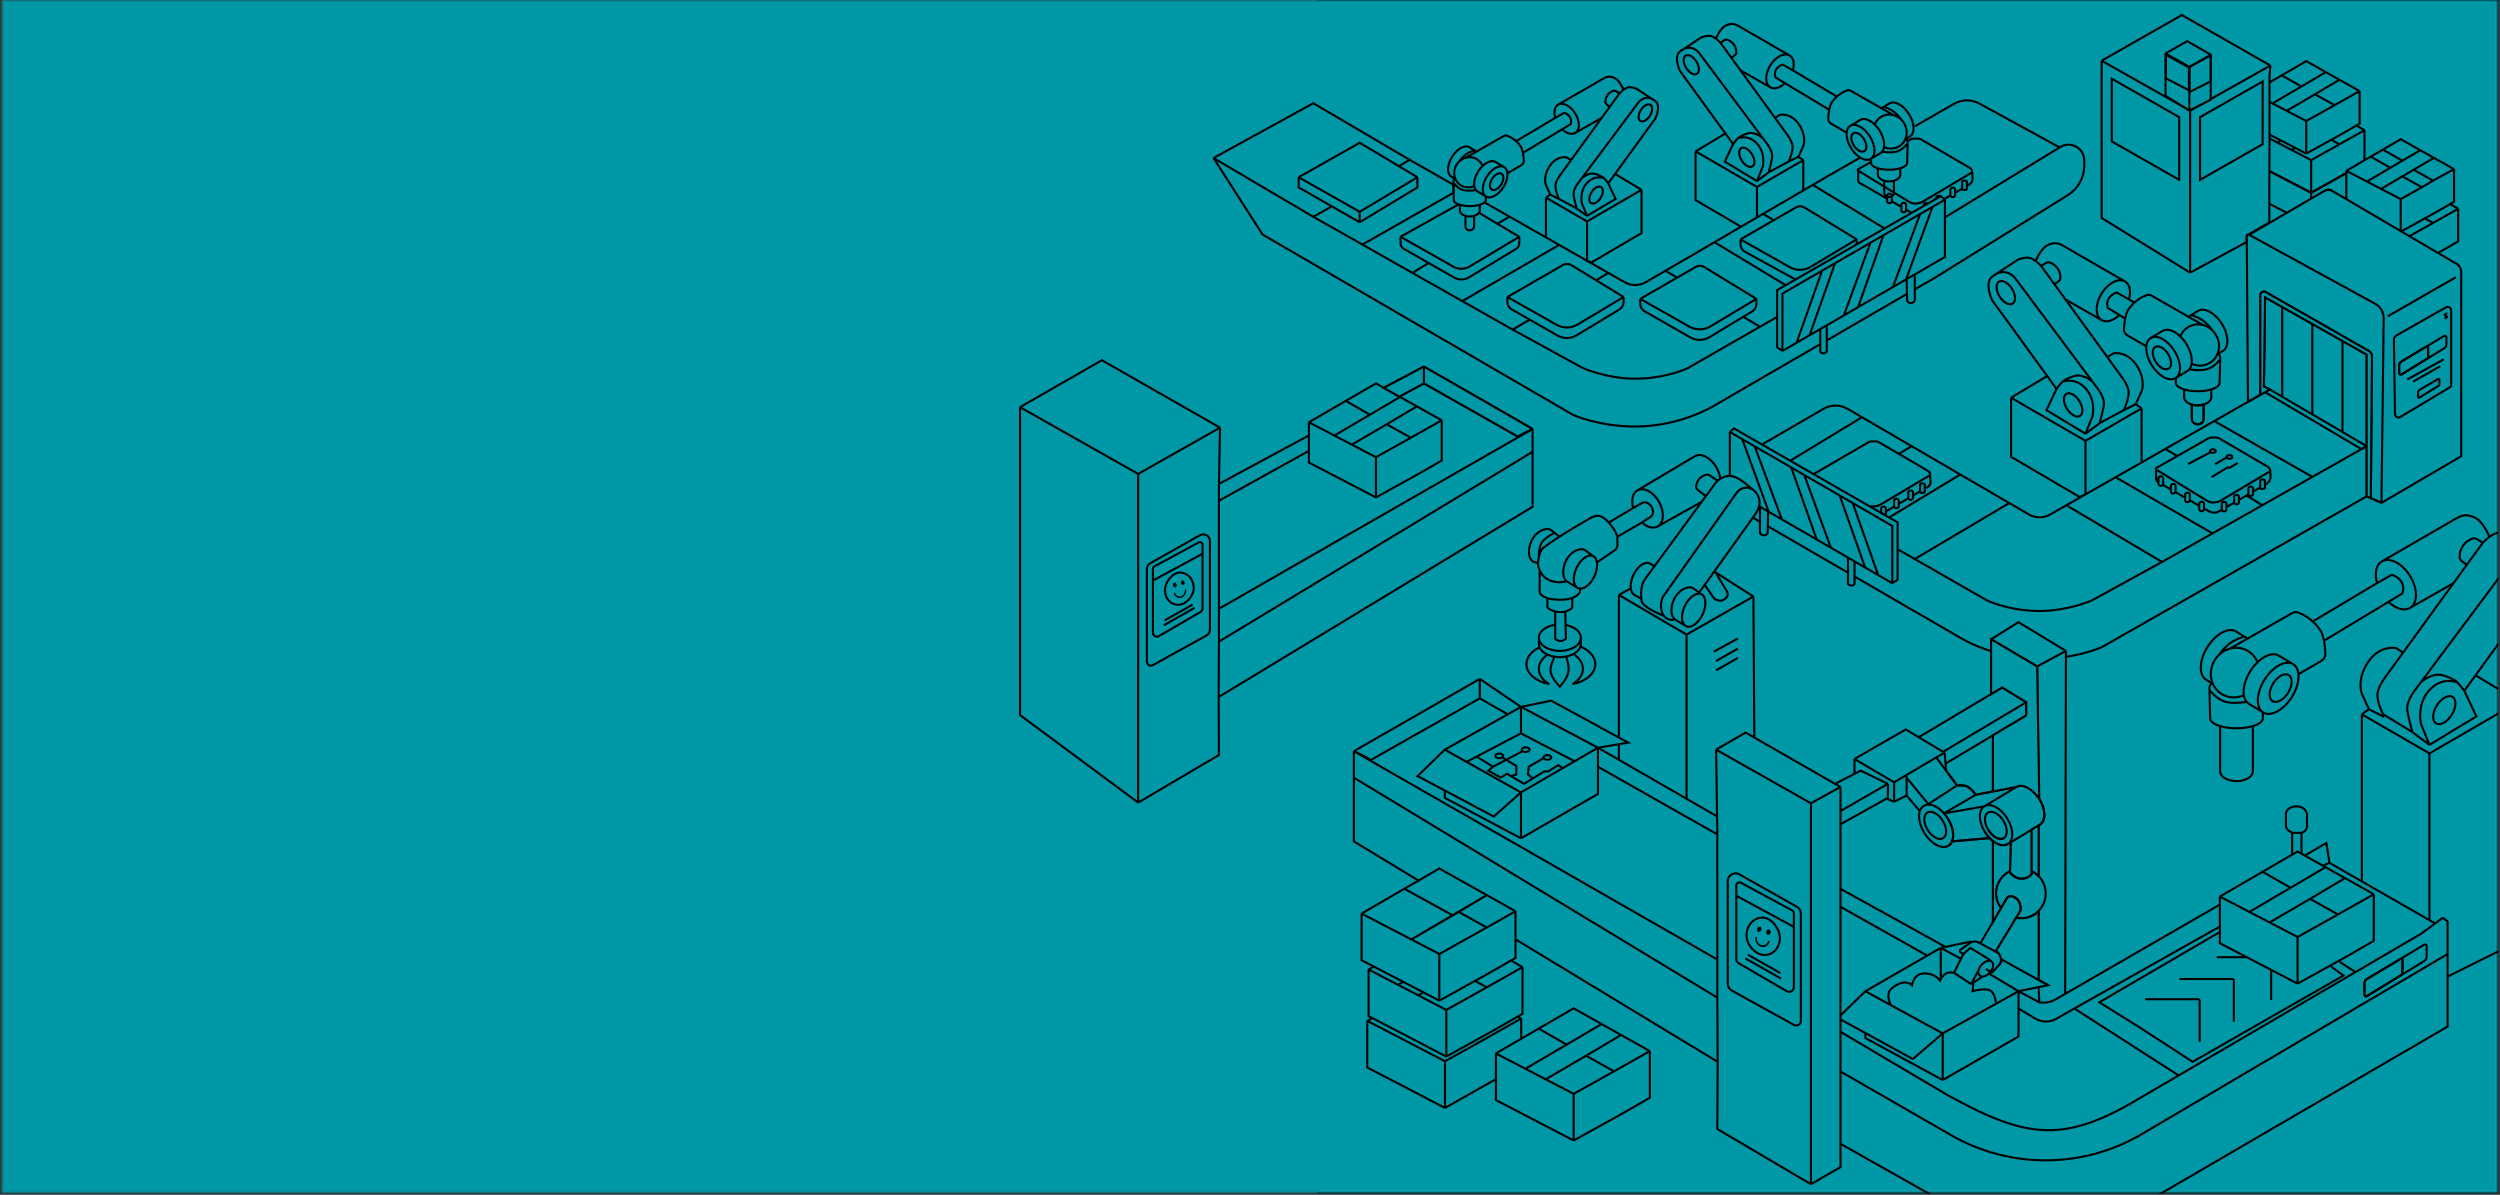 <svg width="1155" height="552" viewBox="0 0 1155 552" fill="none" xmlns="http://www.w3.org/2000/svg">
<rect x="0" y="0" width="1155" height="552" fill="#333333" stroke="none"/>
<rect x="608.96" y="0.489" width="544.639" height="550.377" fill="#FFFDF8" stroke="black" stroke-width="0.972"/>
<path d="M906.554 84.344C906.554 83.766 907.022 83.298 907.599 83.298V83.298C908.177 83.298 908.645 83.766 908.645 84.344V86.838C908.645 87.415 908.177 87.883 907.599 87.883V87.883C907.022 87.883 906.554 87.415 906.554 86.838V84.344Z" fill="#0097A7"/>
<path d="M906.554 84.344C906.554 83.766 907.022 83.298 907.599 83.298C908.177 83.298 908.645 83.766 908.645 84.344V86.838C908.645 87.415 908.177 87.883 907.599 87.883C907.022 87.883 906.554 87.415 906.554 86.838V84.344Z" fill="#0097A7"/>
<mask id="mask0_5395_1204" style="mask-type:alpha" maskUnits="userSpaceOnUse" x="0" y="0" width="1154" height="552">
<rect x="1.238" y="0.603" width="1152.25" height="550.15" fill="#FFFDF8" stroke="black" stroke-width="0.745"/>
</mask>
<g mask="url(#mask0_5395_1204)">
<rect x="-73.286" y="-53.712" width="1346.24" height="697.55" fill="#0097A7"/>
<path d="M733.156 102.686L714.626 92.076V109.495L733.156 120.105V102.686Z" fill="#0097A7"/>
<path d="M1125.82 325.922C1123.71 329.3 1123.55 333.003 1125.45 334.193C1127.35 335.382 1130.61 333.607 1132.72 330.228C1134.83 326.85 1135 323.147 1133.09 321.958C1131.19 320.768 1127.93 322.543 1125.82 325.922Z" stroke="black" stroke-width="0.972"/>
<path d="M1050.22 315.755C1048.15 319.073 1048.01 322.726 1049.92 323.916C1051.82 325.105 1055.04 323.379 1057.11 320.062C1059.19 316.744 1059.32 313.091 1057.42 311.901C1055.52 310.712 1052.29 312.438 1050.22 315.755Z" stroke="black" stroke-width="0.972"/>
<path d="M1163.83 324.078L1122.4 348.079M1163.83 324.078V434.752L1143.11 445.059L1130.8 451.189M1163.83 324.078L1144.1 312.242M1122.4 348.079L1091.17 329.996M1122.4 348.079V425.05M1091.17 329.996L1094.45 327.695M1091.17 329.996V407.442M1094.45 327.695L1101.03 330.983V329.996M1094.45 327.695L1091.17 320.462C1091.17 320.462 1088.98 315.187 1092.81 307.968C1098.4 297.447 1106.95 299.42 1106.95 299.42L1110.24 301.495M1138.51 319.146L1174.35 269.829C1174.35 269.829 1178.95 260.406 1174.35 256.678M1138.51 319.146L1144.1 330.983L1122.4 344.134M1138.51 319.146C1138.51 319.146 1136.76 316.733 1135.22 315.187M1174.35 256.678C1173.54 256.022 1172.75 255.514 1172 255.132M1174.35 256.678L1172 255.132M1172 255.132C1165.43 251.792 1161.2 257.993 1161.2 257.993L1118.46 315.187M1172 255.132L1159.88 247.143C1159.88 247.143 1156.28 245.812 1153.96 246.157C1150.76 246.635 1147.06 250.76 1147.06 250.76M1114.51 338.216C1114.51 338.216 1112.72 331.684 1112.21 328.352C1111.55 324.078 1115.5 319.146 1115.5 319.146L1118.46 315.187M1114.51 338.216L1122.4 344.134M1114.51 338.216L1101.03 329.996M1122.4 344.134L1118.46 334.271C1118.46 334.271 1116.15 324.407 1123.39 317.831C1126.85 314.688 1130.72 313.926 1135.22 315.187M1135.22 315.187C1133.54 313.699 1130.5 312.45 1128.32 311.913C1123.39 310.7 1118.46 315.187 1118.46 315.187M1101.03 329.996C1101.03 329.996 1098 324.303 1098.4 320.462C1098.79 316.749 1102.67 311.913 1102.67 311.913L1110.24 301.495M1147.06 250.76L1139.66 260.952M1147.06 250.76L1144.58 249.179C1143.85 248.717 1142.97 248.551 1142.17 248.866C1141.03 249.315 1139.37 250.188 1138.18 251.746C1136.47 254 1136.29 256.251 1136.37 257.544C1136.42 258.269 1136.86 258.884 1137.44 259.316L1139.66 260.952M1110.24 301.495L1139.66 260.952M1100.55 259.283C1104.17 257.327 1109.88 260.31 1113.44 266.09C1117.08 271.998 1117.1 278.591 1113.49 280.816M1100.55 259.283C1100.47 259.327 1100.39 259.373 1100.31 259.421M1100.55 259.283L1100.31 259.421M1100.55 259.283L1135.14 239.313C1136.71 238.408 1138.48 237.819 1140.26 238.126C1141.88 238.404 1143.91 239.058 1145.42 240.568C1148.37 243.527 1150.02 247.801 1150.02 247.801M1100.31 259.421C1097.66 261.054 1096.97 265.039 1098.23 269.38M1113.49 280.816C1110.8 282.473 1106.86 281.24 1103.51 278.06M1113.49 280.816L1133.58 269.38M1098.23 269.38L1104.54 265.8C1104.82 265.642 1105.15 265.59 1105.45 265.693C1106.27 265.972 1107.98 266.733 1109.25 268.514C1111.12 271.144 1109.91 274.147 1109.91 274.147L1103.51 278.06M1098.23 269.38L1068.45 287.144M1073.64 296.021L1103.51 278.06M1045.58 329.132C1042.08 326.946 1042.36 320.194 1046.19 314.05C1050.03 307.906 1055.98 304.697 1059.48 306.883M1045.58 329.132C1049.08 331.319 1055.03 328.11 1058.87 321.966C1062.7 315.822 1062.98 309.069 1059.48 306.883M1045.58 329.132L1039.01 325.187C1035.51 323.001 1035.78 316.248 1039.62 310.104C1043.46 303.96 1049.4 300.752 1052.9 302.938L1059.48 306.883M1022.09 315.748L1019.21 314.024C1015.71 311.838 1015.99 305.086 1019.83 298.942C1023.66 292.798 1029.61 289.589 1033.11 291.775L1036.88 294.098M1036.88 294.098L1037.87 294.705M1036.88 294.098C1036.88 294.098 1032.49 295.247 1029.65 297.665C1026.51 300.339 1025.38 302.267 1025.38 302.267M1030.31 299.643C1033.12 298.893 1036.16 299.237 1038.74 300.852C1040.6 302.01 1041.97 303.665 1042.8 305.562M1030.31 299.643C1027.52 300.385 1024.95 302.199 1023.26 304.914C1019.85 310.372 1021.25 317.401 1026.4 320.615C1029.52 322.565 1033.3 322.663 1036.55 321.218M1030.31 299.643L1058.94 283.272C1059.77 282.799 1060.74 282.639 1061.64 282.959C1063.84 283.744 1068.21 285.824 1071.73 290.758C1073.7 293.511 1074.2 298.961 1074.33 302.021C1074.38 303.4 1073.63 304.662 1072.44 305.353L1061.87 311.472M1040.83 335.464C1038.75 336.088 1036.12 336.461 1033.27 336.461C1030.41 336.461 1027.78 336.088 1025.7 335.464M1040.83 335.464C1043.63 334.62 1045.43 333.319 1045.43 331.858V328.899M1040.83 335.464V356.28C1040.83 358.105 1039.08 359.682 1036.55 360.427C1035.56 360.719 1034.45 360.883 1033.27 360.883C1032.09 360.883 1030.97 360.719 1029.98 360.427C1027.45 359.682 1025.7 358.105 1025.7 356.28V335.464M1025.7 335.464C1022.9 334.62 1021.1 333.319 1021.1 331.858L1020.77 318.707M1022.09 315.419L1021.54 315.964C1021.05 316.457 1020.77 317.126 1020.77 317.823V318.707M1020.77 318.707C1020.77 318.707 1023.51 322.497 1027.35 323.967C1031.19 325.437 1037.87 324.296 1037.87 324.296" stroke="black" stroke-width="0.972"/>
<path d="M764.371 261.58L762.2 260.288C759.923 259.217 756.533 261.631 754.629 265.68C752.725 269.729 753.028 273.88 755.306 274.951L758.365 276.665M764.371 261.58C762.114 264.657 760.546 266.797 760.161 267.327C757.289 271.277 758.365 276.665 758.365 276.665M764.371 261.58C770.505 253.217 781.726 237.933 788.096 229.257M758.365 276.665C758.365 276.665 758.279 277.747 758.725 278.46C760.521 281.333 768.781 284.566 768.781 284.566M811.189 227.435C811.189 227.435 805.565 222.218 802.181 220.638C798.159 218.761 794.936 220.889 793.562 222.087M779.01 289.316C781.288 290.387 784.678 287.973 786.582 283.924C788.486 279.875 788.298 275.581 786.02 274.51M779.01 289.316C776.732 288.245 776.429 284.095 778.333 280.046C780.237 275.996 783.742 273.439 786.02 274.51M779.01 289.316L774.393 286.526C771.888 285.348 771.465 280.975 773.448 276.758C775.431 272.541 779.693 270.581 782.07 271.636L786.02 274.51M625.482 359.268V347.057M625.482 359.268V388.718L655.78 407.077M625.482 359.268L793.411 460.906M625.482 347.057L683.664 313.656M625.482 347.057C625.482 347.057 629.106 348.64 633.384 351.09M625.482 347.057L793.411 443.308M625.482 347.057L633.384 351.09M683.664 313.656L702.699 326.586M683.664 313.656V322.635M738.254 345.441L702.699 326.586M738.254 345.441V354.24M738.254 345.441L727.48 351.699M738.254 345.441L747.914 351.008M738.254 345.441L747.914 343.831M793.29 377.156L793.411 377.225M793.29 377.156L793.411 385.485M793.29 377.156L792.844 346.339M793.29 377.156L779.197 369.034M702.699 326.586L696.593 330.012M702.699 326.586L716.705 323.713L747.914 340.736M702.699 326.586V338.797M633.384 351.09L683.664 322.635M683.664 322.635L696.593 330.012M696.593 330.012L667.502 346.339M667.502 346.339L654.932 358.55L667.502 365.219M667.502 346.339L677.558 351.982M702.699 366.092L690.129 377.225L667.502 365.219M702.699 366.092V387.281M702.699 366.092L677.558 351.982M702.699 366.092L722.092 354.828M667.502 365.219V368.606L702.699 387.281M702.699 387.281L738.254 366.81V354.24M738.254 354.24L793.411 385.485M793.411 385.485V443.308M792.844 346.339L836.66 371.12M792.844 346.339L806.492 338.437L810.497 340.736M836.66 547.101L793.411 521.601L793.562 490.565M836.66 547.101V371.12M836.66 547.101L850.307 539.2V528.425M836.66 371.12L850.307 363.578M850.307 363.578V374.711M850.307 363.578L847.804 362.141M793.411 443.308V460.906M793.411 460.906L793.562 490.565M793.562 490.565L699.95 433.831M850.307 380.817L871.571 368.965M850.307 380.817V374.711M850.307 380.817V410.626M871.571 368.965L872.215 368.606V362.141M871.571 368.965L875.088 370.401M872.215 362.141L850.307 374.711M872.215 362.141L859.645 356.036L856.772 357.517M847.804 362.141L856.772 357.517M847.804 362.141L810.497 340.736M875.088 370.401V361.423M875.088 370.401L880.835 367.528M875.088 361.423L856.772 350.648M875.088 361.423L880.835 358.027M856.772 350.648L880.475 337.001L886.461 340.592M856.772 350.648V357.517M880.835 367.528V359.268M880.835 367.528L886.94 374.711M880.835 358.027V359.268M880.835 358.027L894.537 349.93M880.835 359.268L890.891 371.479L904.179 362.859M898.433 347.775L894.537 349.93M898.433 347.775L898.833 352.803M898.433 347.775L897.714 347.344M894.537 349.93L899.09 356.036M899.09 356.036L904.179 362.859M899.09 356.036L898.833 352.803M904.179 362.859C904.179 362.859 907.052 362.675 908.489 363.218C910.624 364.026 912.799 367.169 912.799 367.169M886.461 340.592L897.714 347.344M886.461 340.592L919.881 320.665M936.143 324.431L925.009 317.607L919.881 320.665M936.143 324.431V330.536L920.741 339.728M936.143 324.431L897.714 347.344M898.833 352.803L917.488 341.67L920.741 339.728M912.799 367.169L898.143 375.789L916.746 372.547M912.799 367.169L920.741 365.638M931.576 363.549L916.746 372.547M931.576 363.549C934.318 361.836 938.842 364.093 941.855 368.606M931.576 363.549L920.741 365.638M916.746 372.547C913.914 374.316 914.055 379.651 917.061 384.463C917.702 385.489 918.421 386.408 919.184 387.203M916.746 372.547C919.578 370.778 924.311 373.244 927.317 378.056C930.322 382.868 930.463 388.203 927.631 389.972M927.631 389.972L928.96 389.166M927.631 389.972C925.802 391.115 923.179 390.49 920.741 388.607M901.859 388.718C902.956 386.115 902.285 381.974 899.894 378.147C896.726 373.076 891.739 370.476 888.754 372.341C885.769 374.205 885.918 379.828 889.086 384.899C892.254 389.97 897.241 392.57 900.226 390.705C900.958 390.248 901.502 389.564 901.859 388.718ZM901.859 388.718L919.184 387.203M919.184 387.203C919.688 387.727 920.21 388.197 920.741 388.607M928.96 389.166L938.657 383.282M928.96 389.166L928.618 402.435M938.657 383.282V402.443M938.657 383.282L941.855 381.342M928.618 402.435C924.781 404.297 922.136 408.23 922.136 412.78C922.136 415.336 923.166 417.849 924.577 419.757M928.618 402.435L928.601 403.084C928.601 403.084 930.756 406.001 933.988 405.957C937.22 405.912 938.657 403.802 938.657 403.802V402.443M938.657 402.443C939.854 403.027 940.935 403.812 941.855 404.754M931.833 424.064C932.304 424.122 933.142 424.273 933.629 424.273C936.853 424.273 939.768 422.945 941.855 420.807M914.953 435.766L920.741 425.891M922.136 439.357L933.299 421.01C933.515 420.559 933.612 420.062 933.545 419.566C933.35 418.12 933.162 416.516 931.833 415.319C930.86 414.442 929.509 413.904 928.75 413.993C927.959 414.085 927.311 414.616 926.937 415.319L920.741 425.891M702.699 338.797L727.48 351.699M702.699 338.797L682.227 349.534M727.48 351.699L722.092 354.828M677.558 351.982L682.227 349.534M682.227 349.534L689.769 354.24M689.769 354.24L687.615 356.036L693.361 359.268L696.234 357.472L698.057 358.55M689.769 354.24L703.417 347.057M722.092 354.828L719.938 353.522L715.269 356.395H713.473L708.22 359.627M708.22 359.627L704.135 362.141L698.057 358.55M708.22 359.627L705.931 357.831L706.29 354.24L713.114 350.289M698.057 358.55L700.544 357.831V353.881L694.079 349.93M747.914 351.008V343.831M747.914 351.008L779.197 369.034M747.914 343.831L752.261 343.106L747.914 340.736M747.914 340.736V274.869M747.914 274.869L779.197 293.185M747.914 274.869L753.166 271.942M779.197 293.185L810.083 275.587M779.197 293.185V369.034M810.083 275.587L810.497 340.736M810.083 275.587L792.611 264.454M791.767 301.086L802.9 294.981M792.844 305.396L802.9 299.65M792.844 309.706L802.9 303.96M792.048 264.094L792.611 264.454M784.943 273.791L787.574 270.2M792.611 264.454L797.834 273.237C798.309 274.036 798.383 275.032 797.809 275.763C797.332 276.37 796.636 277.04 795.717 277.383C794.445 277.858 792.686 277.007 792.185 276.741C792.093 276.692 792.017 276.62 791.957 276.534L787.574 270.2M787.574 270.2L810.304 238.495C811.113 237.367 811.844 236.178 812.336 234.88C812.66 234.027 812.956 233.084 812.956 232.49C812.956 228.523 810.223 225.307 806.851 225.307C805.054 225.307 803.439 226.22 802.322 227.672L768.277 275.736C766.373 279.785 767.426 285.707 771.728 286.311C772.394 286.404 773.45 286.311 773.45 286.311M793.562 222.087C793.096 222.493 792.843 222.793 792.843 222.793C792.843 222.793 790.96 225.357 788.096 229.257M793.562 222.087L789.796 219.565C789.442 219.328 789.024 219.197 788.604 219.271C787.829 219.408 786.487 219.81 785.302 220.997C784.195 222.106 783.77 223.623 783.607 224.622C783.501 225.277 783.811 225.905 784.333 226.313L788.096 229.257M765.827 243.256C768.772 241.614 769.075 236.542 766.503 231.926C763.931 227.31 759.458 224.899 756.512 226.54M765.827 243.256L786.016 231.926M765.827 243.256C763.767 244.404 760.96 243.569 758.578 241.385M756.512 226.54L783.089 210.738C786.034 209.096 790.507 211.508 793.08 216.124C793.996 217.768 794.547 219.47 794.744 221.054M756.512 226.54C754.235 227.809 753.538 231.128 754.526 234.702M754.526 234.702L743.278 241.385M754.526 234.702L758.453 232.483C759.1 232.118 759.844 231.905 760.548 232.142C761.181 232.356 761.983 232.78 762.672 233.624C763.622 234.788 763.755 236.057 763.677 236.978C763.602 237.854 762.994 238.548 762.254 239.023L758.578 241.385M758.578 241.385L747.229 247.99M747.229 247.99C747.229 247.99 746.571 245.974 745.792 244.758C744.906 243.374 743.278 241.385 743.278 241.385M747.229 247.99V251.864C747.229 252.811 746.762 253.697 745.981 254.233L737.81 259.842M743.278 241.385C743.278 241.385 740.774 238.601 738.609 238.293C737.352 238.114 735.377 239.011 735.377 239.011C735.377 239.011 720.652 247.272 713.11 253.018C711.804 254.014 711.328 255.675 710.955 257.328M729.012 271.694C731.29 272.765 734.68 270.351 736.584 266.301C738.488 262.252 738.3 257.958 736.022 256.887M729.012 271.694C726.734 270.623 726.431 266.472 728.335 262.423C730.239 258.374 733.744 255.816 736.022 256.887M729.012 271.694L724.395 268.903C721.89 267.726 721.467 263.352 723.45 259.135C725.433 254.918 729.694 252.959 732.071 254.014L736.022 256.887M723.452 268.688C723.452 268.688 720.627 269.207 718.856 268.903C715.541 268.334 713.263 267.116 711.673 264.152C711.542 263.907 711.424 263.668 711.319 263.433M710.955 257.328C710.717 258.382 710.582 259.312 710.588 260.201M710.955 257.328C710.955 257.328 710.747 252.88 712.396 250.504C713.903 248.332 718.204 246.129 718.204 246.129M720.415 247.99L718.204 246.129M710.588 260.201L708.552 259.582C706.047 258.404 705.624 254.031 707.607 249.814C709.59 245.597 713.851 243.637 716.228 244.692L718.204 246.129M710.588 260.201C710.596 261.288 710.816 262.314 711.319 263.433M711.319 263.433V273.348C711.319 273.442 711.323 273.536 711.347 273.627C711.467 274.067 712.064 275.462 714.91 276.339M729.994 271.942V272.858C729.994 273.274 729.905 273.688 729.648 274.016C729.192 274.596 728.225 275.538 726.402 276.225M726.402 276.225C725.092 276.719 723.338 277.081 721.015 277.081C718.283 277.081 716.32 276.774 714.91 276.339M726.402 276.225V280.421C726.402 280.584 726.348 280.741 726.234 280.857C725.859 281.238 724.854 282.112 723.17 282.557M714.91 276.339V280.375C714.91 280.565 714.985 280.748 715.132 280.869C715.587 281.245 716.733 282.068 718.501 282.518M718.501 282.518C719.234 282.705 720.073 282.827 721.015 282.827C721.828 282.827 722.546 282.721 723.17 282.557M718.501 282.518V295.038C718.501 295.038 719.219 296.116 721.015 296.116C722.452 296.116 723.452 295.038 723.452 295.038L723.17 282.557M730.353 294.622C730.353 297.994 726.011 300.727 720.656 300.727C715.3 300.727 710.959 297.994 710.959 294.622M730.353 294.622V297.495C730.353 297.906 730.288 298.307 730.165 298.696M730.353 294.622C730.353 291.88 727.482 289.56 723.529 288.789M710.959 294.622V297.495C710.959 299.52 712.525 301.315 714.937 302.426M710.959 294.622C710.959 291.716 714.183 289.285 718.501 288.668M919.881 320.665V295.34M919.881 295.34L941.171 307.91M919.881 295.34L932.552 287.439L954.459 300.727M941.171 307.91L954.459 300.727M941.171 307.91L941.855 368.606M954.459 300.727L954.1 459.181M941.855 368.606C941.954 368.754 942.051 368.905 942.147 369.058C945.153 373.87 945.294 379.205 942.462 380.974L941.855 381.342M941.855 381.342V404.754M941.855 404.754C943.876 406.826 945.122 409.658 945.122 412.78C945.122 415.903 943.876 418.735 941.855 420.807M941.855 420.807V452.286M941.855 456.237L942.147 463.061M942.147 463.061L932.552 457.947M942.147 463.061V463.061C944.766 463.501 947.457 463.016 949.758 461.688L954.1 459.181M726.918 302.157C729.624 303.91 731.296 306.323 731.296 308.988C731.296 311.789 729.447 314.314 726.491 316.084C732.607 314.847 737.042 311.173 737.042 306.833C737.042 303.423 734.304 300.424 730.165 298.696M726.918 302.157C728.557 301.283 729.729 300.073 730.165 298.696M726.918 302.157C725.952 302.672 724.824 303.07 723.589 303.316M711.318 299.04C707.614 300.807 705.213 303.64 705.213 306.833C705.213 311.173 709.648 314.847 715.763 316.084C712.807 314.314 710.959 311.789 710.959 308.988C710.959 306.457 712.467 304.153 714.937 302.426M714.937 302.426C716.54 303.164 718.517 303.6 720.656 303.6C721.678 303.6 722.664 303.501 723.589 303.316M718.142 303.6C718.142 303.6 716.118 307.455 716.346 310.065C716.631 313.324 720.656 317.248 720.656 317.248C720.656 317.248 724.07 313.456 724.606 310.424C725.095 307.663 723.589 303.316 723.589 303.316M850.307 528.425L902.137 557.677C928.794 572.723 961.4 572.636 987.977 557.449L1130.8 474.264V440.768M850.307 528.425V495.025M850.307 476.708L899.699 505.894C937.22 526.63 954.1 528.425 990.675 506.117L1006.54 496.849M850.307 476.708V495.025M850.307 476.708V470.962M1128.64 423.983L1130.8 425.779V440.768M1128.64 423.983L1118.44 431.456L1088.26 449.094M1128.64 423.983L1125.05 426.614L1076.21 398.637M1130.8 440.768L988.887 524.322C961.802 539.975 928.426 540.002 901.315 524.393L850.307 495.025M850.307 410.626L898.792 437.467L896.637 437.921M850.307 410.626V418.933M896.637 437.921V452.314M896.637 437.921L910.284 435.048L910.644 435.407M896.637 437.921L905.975 442.949M896.637 437.921L890.403 441.504M861.8 457.947L850.307 469.166M861.8 457.947L873.652 464.407M861.8 457.947L890.403 441.504M897.54 477.427L883.708 489.278L861.8 477.264M897.54 477.427V498.975M897.54 477.427L922.136 463.742M897.54 477.427L873.652 464.407M932.552 457.947L918.904 449.772M932.552 457.947L946.199 455.16L924.577 442.949M932.552 457.947L922.136 463.742M932.552 457.947V465.934M850.307 470.962V469.166M850.307 470.962L861.8 477.264M850.307 469.166V418.933M861.8 477.264V479.581L897.54 498.975M897.54 498.975L932.552 478.863V465.934M922.136 463.742C922.136 463.742 921.886 459.474 919.981 457.947C917.619 456.054 911.362 457.947 911.362 457.947L911.721 453.955M873.652 464.407C873.652 464.407 870.654 459.361 874.011 456.596C880.116 451.568 883.349 455.16 883.349 455.16C883.349 455.16 884.067 450.132 888.377 449.772C893.719 449.327 896.278 453.005 896.278 453.005C896.278 453.005 897.54 450.079 899.869 449.413C900.948 449.105 902.742 449.413 902.742 449.413M902.742 449.413L910.644 454.657M902.742 449.413L907.049 440.794M917.464 447.618L919.826 449.094C920.122 449.279 920.508 449.224 920.741 448.965L923.74 445.633C925.298 443.902 924.821 441.167 922.768 440.066L914.024 435.374C912.83 434.733 911.377 434.819 910.267 435.596L905.756 438.754C905.341 439.044 905.348 439.66 905.769 439.94L907.049 440.794M907.049 440.794L910.281 437.921L918.542 442.949L920.338 444.385M910.644 454.657L914.232 447.977M910.644 454.657L916.031 451.148M916.031 451.148C917.099 451.102 918.381 450.429 919.406 449.27C920.959 447.513 921.331 445.306 920.238 444.34C919.145 443.373 917 444.013 915.447 445.77C913.894 447.526 913.521 449.734 914.615 450.7C914.987 451.029 915.48 451.172 916.031 451.148ZM932.552 465.934L940.248 470.568C943.257 472.38 947.011 472.422 950.06 470.677L958.35 465.934M850.307 418.933L890.403 441.504M954.1 459.181L1025.93 417.72M1058.97 384.767H1063.28M1058.97 384.767L1057.5 383.847C1056.63 383.302 1056.1 382.347 1056.1 381.319V375.789C1056.1 375.789 1056.39 372.712 1060.77 372.556C1065.15 372.4 1065.83 375.91 1065.83 375.91V381.744C1065.83 382.987 1065.06 384.1 1063.9 384.536L1063.28 384.767M1058.97 384.767V395.182M1063.28 384.767V394.464M920.741 339.728V365.638M920.741 388.607V425.891M1025.93 427.865L958.35 465.934M1088.26 449.094L1006.54 496.849M1088.26 449.094L1080.88 444.385M1006.54 496.849L958.35 465.934M1025.93 430.379L969.903 463.061L987.86 474.264L1013 490.565L1082.67 450.7L1076.93 446.54M1076.21 398.637L1074.77 389.472L1064.93 395.182M1076.21 398.637L1073.34 399.851M897.54 379.157C899.57 382.406 899.665 386.008 897.753 387.203C895.841 388.397 892.645 386.732 890.616 383.483C888.586 380.234 888.491 376.632 890.403 375.437C892.315 374.243 895.511 375.908 897.54 379.157ZM925.554 379.157C927.583 382.406 927.678 386.008 925.766 387.203C923.854 388.397 920.659 386.732 918.629 383.483C916.6 380.234 916.504 376.632 918.417 375.437C920.329 374.243 923.524 375.908 925.554 379.157ZM716.705 349.93C716.705 350.525 715.901 351.008 714.91 351.008C713.918 351.008 713.114 350.525 713.114 349.93C713.114 349.335 713.918 348.853 714.91 348.853C715.901 348.853 716.705 349.335 716.705 349.93ZM706.649 346.339C706.649 346.934 705.845 347.416 704.853 347.416C703.862 347.416 703.058 346.934 703.058 346.339C703.058 345.744 703.862 345.261 704.853 345.261C705.845 345.261 706.649 345.744 706.649 346.339ZM694.438 349.212C694.438 349.807 693.634 350.289 692.643 350.289C691.651 350.289 690.847 349.807 690.847 349.212C690.847 348.617 691.651 348.134 692.643 348.134C693.634 348.134 694.438 348.617 694.438 349.212ZM803.254 445.008L825.521 457.947C826.958 458.782 828.759 457.746 828.759 456.084V421.897C828.759 421.37 828.469 420.884 828.005 420.634L804.302 407.821C803.344 407.303 802.182 407.997 802.182 409.085V443.145C802.182 443.913 802.59 444.623 803.254 445.008ZM800.084 457.621L828.793 473.503C830.229 474.297 831.991 473.258 831.991 471.617V422.061C831.991 420.765 831.292 419.57 830.163 418.933L803.587 403.948C801.192 402.598 798.231 404.328 798.231 407.077V454.479C798.231 455.785 798.941 456.989 800.084 457.621Z" stroke="black" stroke-width="0.972"/>
<path d="M936.143 324.431L925.01 317.607L919.881 320.665V295.34L941.171 307.91L942.147 369.058C945.153 373.87 945.294 379.205 942.462 380.974L941.855 381.342V404.755C940.935 403.812 939.855 403.027 938.657 402.443V403.802C938.657 403.802 937.221 405.912 933.989 405.957C930.756 406.001 928.601 403.084 928.601 403.084L928.618 402.435C924.782 404.297 922.137 408.23 922.137 412.781C922.137 415.255 923.102 417.69 924.444 419.574L926.938 415.319C927.312 414.616 927.96 414.085 928.751 413.993C929.509 413.904 930.86 414.442 931.834 415.319C933.131 416.489 933.341 418.046 933.532 419.465L933.546 419.566C933.613 420.062 933.516 420.56 933.299 421.01L931.423 424.094C931.894 424.152 933.143 424.273 933.629 424.273C936.854 424.273 939.768 423.149 941.855 421.01V452.749L924.451 443.09C924.299 441.588 923.395 440.033 922.137 439.357L931.423 424.094L933.299 421.01C933.516 420.56 933.613 420.062 933.546 419.566L933.532 419.465C933.341 418.046 933.131 416.489 931.834 415.319C930.86 414.442 929.509 413.904 928.751 413.993C927.96 414.085 927.312 414.616 926.938 415.319L924.444 419.574L920.741 425.891V388.607C923.179 390.49 925.802 391.115 927.632 389.972L928.961 389.166L928.618 402.435L928.601 403.084C928.601 403.084 930.756 406.001 933.989 405.957C937.221 405.912 938.657 403.802 938.657 403.802V402.443V383.282L941.855 381.342L942.462 380.974C945.294 379.205 945.153 373.87 942.147 369.058C939.134 364.546 934.319 361.836 931.577 363.549L920.741 365.638V339.728L936.143 330.536V324.431Z" fill="#0097A7"/>
<path d="M899.091 356.036L904.18 362.859C904.18 362.859 907.053 362.675 908.489 363.219C910.625 364.026 912.799 367.169 912.799 367.169L920.741 365.638M942.147 369.058C945.153 373.87 945.294 379.205 942.462 380.974L941.855 381.342M942.147 369.058C939.134 364.546 934.319 361.836 931.577 363.549L920.741 365.638M942.147 369.058C942.246 369.206 942.052 368.905 942.147 369.058ZM942.147 369.058L941.171 307.91L919.881 295.34V320.665L925.01 317.607L936.143 324.431V330.536L920.741 339.728V365.638M925.767 387.203C923.855 388.397 920.659 386.732 918.63 383.483M917.061 384.463C917.702 385.489 918.422 386.408 919.185 387.203M899.895 378.147C902.285 381.974 902.956 386.115 901.859 388.718M900.226 390.705C900.959 390.248 901.502 389.564 901.859 388.718M901.859 388.718L919.185 387.203M919.185 387.203C919.688 387.727 920.21 388.197 920.741 388.607M928.618 402.435C924.782 404.297 922.137 408.23 922.137 412.781C922.137 415.336 923.167 417.849 924.577 419.757M928.618 402.435L928.961 389.166L927.632 389.972C925.802 391.115 923.179 390.49 920.741 388.607M928.618 402.435L928.601 403.084C928.601 403.084 930.756 406.001 933.989 405.957C937.221 405.912 938.657 403.802 938.657 403.802V402.443M938.657 402.443V383.282L941.855 381.342M938.657 402.443C939.855 403.027 940.935 403.812 941.855 404.754V381.342M931.423 424.094C931.894 424.152 933.143 424.273 933.629 424.273C936.854 424.273 939.768 423.149 941.855 421.01V452.749L924.451 443.09L946.199 455.16M923.74 445.633C925.299 443.902 924.19 440.459 922.137 439.357L933.299 421.01C933.516 420.56 933.613 420.062 933.546 419.566C933.35 418.12 933.162 416.516 931.834 415.319C930.86 414.442 929.509 413.904 928.751 413.993C927.96 414.085 927.312 414.616 926.938 415.319L920.741 425.891V388.607" stroke="black" stroke-width="0.972"/>
<path d="M828.759 428.224L802.185 413.858M822.893 452.137L806.421 442.817M822.529 449.566L807.493 441.06" stroke="black" stroke-width="0.972"/>
<path d="M1092.37 459.575V454.271C1092.37 453.485 1092.78 452.757 1093.46 452.353L1109.97 442.446L1119.97 436.443C1120.47 436.145 1121.1 436.503 1121.1 437.082V442.055C1121.1 442.833 1120.7 443.556 1120.03 443.962L1109.97 450.127L1093.5 460.211C1093.01 460.515 1092.37 460.157 1092.37 459.575Z" fill="#0097A7"/>
<path d="M1109.97 450.127L1093.5 460.211C1093.01 460.515 1092.37 460.157 1092.37 459.575V454.271C1092.37 453.485 1092.78 452.757 1093.46 452.353L1109.97 442.446M1109.97 450.127L1120.03 443.962C1120.7 443.556 1121.1 442.833 1121.1 442.055V437.082C1121.1 436.503 1120.47 436.145 1119.97 436.443L1109.97 442.446M1109.97 450.127V442.446" stroke="black" stroke-width="0.972"/>
<path d="M1092.37 459.575V454.271C1092.37 453.485 1092.78 452.757 1093.46 452.353L1108.84 443.123C1109.34 442.825 1109.97 443.183 1109.97 443.762V449.709C1109.97 449.969 1109.83 450.21 1109.61 450.345L1093.5 460.211C1093.01 460.515 1092.37 460.158 1092.37 459.575Z" stroke="black" stroke-width="0.972"/>
<path d="M822.293 433.611C822.168 438.137 819.007 441.316 814.991 441.205C810.976 441.094 806.767 436.435 806.893 431.909C807.018 427.382 810.375 423.803 814.39 423.914C818.406 424.025 822.418 429.084 822.293 433.611Z" stroke="black" stroke-width="0.972"/>
<ellipse cx="812.778" cy="429.343" rx="0.982" ry="1.263" transform="rotate(15.44 812.778 429.343)" fill="black"/>
<path d="M811.372 432.892C811.165 432.832 810.95 432.963 810.931 433.177C810.859 434.024 811.05 434.894 811.478 435.644C811.975 436.511 812.749 437.144 813.632 437.404C814.514 437.664 815.432 437.529 816.184 437.029C816.851 436.585 817.339 435.886 817.566 435.058C817.616 434.878 817.504 434.698 817.325 434.646V434.646C817.119 434.585 816.907 434.717 816.84 434.922C816.646 435.515 816.279 436.015 815.79 436.34C815.196 436.735 814.472 436.841 813.775 436.636C813.079 436.431 812.467 435.931 812.076 435.246C811.739 434.658 811.588 433.975 811.643 433.31C811.658 433.125 811.551 432.945 811.372 432.892V432.892Z" fill="black"/>
<ellipse cx="817.034" cy="430.646" rx="0.982" ry="1.263" transform="rotate(10.95 817.034 430.646)" fill="black"/>
<path d="M991.092 461.624H1015.49C1015.9 461.624 1016.23 461.958 1016.23 462.37V481.377" stroke="black" stroke-width="0.972"/>
<path d="M1006.89 452.286H1031.29C1031.7 452.286 1032.03 452.62 1032.03 453.032V472.039" stroke="black" stroke-width="0.972"/>
<path d="M1024.13 442.23H1038.14M1049.27 461.983V447.977" stroke="black" stroke-width="0.972"/>
<path d="M1025.57 414.217V435.766L1061.48 454.441M1025.57 414.217L1039.22 421.314M1025.57 414.217L1029.52 411.926L1033.83 409.426L1045.32 402.76M1096.68 413.14V434.688L1084.83 441.512L1061.48 454.441M1096.68 413.14L1083.39 405.682M1096.68 413.14L1080.16 422.477M1061.48 432.893V454.441M1061.48 432.893L1048.56 426.169M1061.48 432.893L1080.16 422.477M1039.22 421.314L1048.56 426.169M1039.22 421.314L1058.25 410.135M1074.41 400.643L1061.48 393.387L1045.32 402.76M1074.41 400.643L1083.39 405.682M1074.41 400.643L1058.25 410.135M1083.39 405.682L1067.23 415.295M1048.56 426.169L1067.23 415.295M1080.16 422.477L1067.23 415.295M1058.25 410.135L1045.32 402.76" stroke="black" stroke-width="0.972"/>
<rect x="881.891" y="226.584" width="2.091" height="4.585" rx="1.046" fill="#0097A7"/>
<rect x="887.106" y="223.31" width="2.091" height="4.585" rx="1.046" fill="#0097A7"/>
<path d="M868.997 235.458C868.997 234.867 869.476 234.388 870.067 234.388V234.388C870.638 234.388 871.109 234.838 871.135 235.409L871.184 236.464C871.218 237.208 870.514 237.768 869.797 237.567V237.567C869.324 237.436 868.997 237.005 868.997 236.514V235.458Z" fill="#0097A7"/>
<path d="M877.248 231.238V232.785V233.968C877.248 233.968 877.085 234.786 876.157 234.786C875.228 234.786 875.065 234.059 875.065 234.059V231.238C875.065 231.238 875.175 230.42 876.157 230.42C877.138 230.42 877.248 231.238 877.248 231.238Z" fill="#0097A7"/>
<path d="M877.248 231.238V232.785V233.968C877.248 233.968 877.085 234.786 876.157 234.786C875.228 234.786 875.065 234.059 875.065 234.059V231.238C875.065 231.238 875.175 230.42 876.157 230.42C877.138 230.42 877.248 231.238 877.248 231.238Z" fill="#0097A7"/>
<path d="M891.714 219.502V219.421C891.714 218.626 891.292 217.891 890.605 217.49L868.12 204.353C867.663 204.086 867.144 203.945 866.616 203.945H864.679C864.152 203.945 863.635 204.085 863.18 204.35L837.854 219.077L863.371 204.233C863.701 204.044 864.075 203.945 864.455 203.945H866.832C867.219 203.945 867.599 204.048 867.933 204.244L890.902 217.664C891.405 217.957 891.714 218.495 891.714 219.077V219.502ZM891.714 219.502L891.88 222.339C891.946 223.447 891.39 224.5 890.438 225.071L889.257 225.78M891.714 219.502L869.362 232.813C868.093 233.569 866.643 233.968 865.166 233.968H863.875H865.77C866.852 233.968 867.913 233.675 868.843 233.122L891.714 219.502ZM891.714 219.502L891.909 222.822C891.957 223.633 891.55 224.404 890.853 224.822L889.257 225.78M889.257 225.78V223.869C889.257 223.869 889.257 223.323 888.166 223.323C887.074 223.323 887.074 223.869 887.074 223.869V227.053M889.257 225.78V227.144C889.257 227.144 889.257 227.69 888.166 227.69C887.074 227.69 887.074 227.417 887.074 227.417V227.053M887.074 227.053L883.799 228.951M883.799 228.951V227.417C883.799 227.417 883.688 226.598 882.707 226.598C881.725 226.598 881.615 227.417 881.615 227.417V230.238M883.799 228.951V230.147C883.799 230.147 883.635 230.965 882.707 230.965C881.778 230.965 881.615 230.238 881.615 230.238M881.615 230.238L877.248 232.785M877.248 232.785V231.238C877.248 231.238 877.138 230.42 876.157 230.42C875.175 230.42 875.065 231.238 875.065 231.238V234.059M877.248 232.785V233.968C877.248 233.968 877.085 234.786 876.157 234.786C875.228 234.786 875.065 234.059 875.065 234.059M875.065 234.059L872.336 235.651L871.244 236.334M871.244 236.334V234.877C871.244 234.877 871.134 234.059 870.152 234.059C869.171 234.059 869.06 234.877 869.06 234.877V236.97L871.061 237.996C871.206 237.798 871.244 237.607 871.244 237.607V236.334Z" stroke="black" stroke-width="0.972"/>
<path d="M968.954 259.623V259.542C968.954 258.747 968.532 258.012 967.845 257.611L945.36 244.473C944.904 244.206 944.384 244.066 943.856 244.066H941.905C941.387 244.066 940.878 244.201 940.428 244.457L916.289 258.214C916.039 258.357 916.033 258.715 916.278 258.866V258.866M968.954 259.623L969.121 262.46C969.186 263.568 968.63 264.621 967.678 265.192L966.497 265.9M968.954 259.623L946.41 273.048C945.266 273.729 943.961 274.088 942.63 274.088V274.088C941.639 274.088 940.668 273.814 939.823 273.296L916.278 258.866M966.497 265.9V263.99C966.497 263.99 966.497 263.444 965.406 263.444C964.314 263.444 964.314 263.99 964.314 263.99V267.174M966.497 265.9V267.265C966.497 267.265 966.497 267.811 965.406 267.811C964.314 267.811 964.314 267.538 964.314 267.538V267.174M964.314 267.174L961.039 269.084M961.039 269.084V267.538C961.039 267.538 960.929 266.719 959.947 266.719C958.966 266.719 958.855 267.538 958.855 267.538V270.358M961.039 269.084V270.267C961.039 270.267 960.875 271.086 959.947 271.086C959.019 271.086 958.855 270.358 958.855 270.358M958.855 270.358L954.488 272.905M954.488 272.905V271.359C954.488 271.359 954.378 270.54 953.397 270.54C952.415 270.54 952.305 271.359 952.305 271.359V274.179M954.488 272.905V274.088C954.488 274.088 954.325 274.907 953.397 274.907C952.468 274.907 952.305 274.179 952.305 274.179M952.305 274.179L948.757 276.181M948.757 276.181V274.634C948.757 274.634 948.647 273.815 947.665 273.815C946.684 273.815 946.573 274.634 946.573 274.634V277.454M948.757 276.181V277.363C948.757 277.363 948.594 278.182 947.665 278.182C946.737 278.182 946.573 277.454 946.573 277.454M946.573 277.454L945.578 278.035C944.8 278.489 943.915 278.728 943.015 278.728V278.728C942.128 278.728 941.256 278.496 940.486 278.055L938.386 276.851M938.386 276.851V274.543C938.386 274.543 938.275 273.724 937.294 273.724C936.312 273.724 936.202 274.543 936.202 274.543V275.6M938.386 276.851V277.272C938.386 277.272 938.222 278.091 937.294 278.091C936.365 278.091 936.202 277.363 936.202 277.363V275.6M931.835 273.098C931.835 273.098 931.672 273.906 930.744 273.906C929.815 273.906 929.652 273.178 929.652 273.178V271.846M931.835 273.098V271.905V270.358C931.835 270.358 931.725 269.539 930.744 269.539C929.762 269.539 929.652 270.358 929.652 270.358V271.846M931.835 273.098L936.202 275.6M916.278 258.866V263.341C916.278 263.906 916.597 264.422 917.102 264.675L917.37 264.809M919.389 265.9C919.518 265.712 919.553 265.536 919.553 265.536V264.354V262.807C919.553 262.807 919.443 261.988 918.462 261.988C917.48 261.988 917.37 262.807 917.37 262.807V265.627C917.37 265.627 917.533 266.355 918.462 266.355C918.96 266.355 919.238 266.119 919.389 265.9ZM919.389 265.9L923.102 268.081M929.652 271.846L925.213 269.286M923.102 268.081V266.355C923.102 266.355 923.212 265.536 924.193 265.536C925.175 265.536 925.285 266.355 925.285 266.355V267.902V269.084C925.285 269.084 925.122 269.903 924.193 269.903C923.265 269.903 923.102 269.175 923.102 269.175V268.081Z" stroke="black" stroke-width="0.972"/>
<path d="M901.034 87.654C901.034 87.077 901.502 86.609 902.08 86.609V86.609C902.657 86.609 903.125 87.077 903.125 87.654V90.148C903.125 90.726 902.657 91.194 902.08 91.194V91.194C901.502 91.194 901.034 90.726 901.034 90.148V87.654Z" fill="#0097A7"/>
<path d="M901.034 87.654C901.034 87.077 901.502 86.609 902.08 86.609C902.657 86.609 903.125 87.077 903.125 87.654V90.148C903.125 90.726 902.657 91.194 902.08 91.194C901.502 91.194 901.034 90.726 901.034 90.148V87.654Z" fill="#0097A7"/>
<path d="M906.369 84.343C906.369 83.766 906.837 83.298 907.415 83.298V83.298C907.992 83.298 908.46 83.766 908.46 84.343V86.837C908.46 87.415 907.992 87.883 907.415 87.883V87.883C906.837 87.883 906.369 87.415 906.369 86.837V84.343Z" fill="#0097A7"/>
<path d="M906.369 84.343C906.369 83.766 906.837 83.298 907.415 83.298C907.992 83.298 908.46 83.766 908.46 84.343V86.837C908.46 87.415 907.992 87.883 907.415 87.883C906.837 87.883 906.369 87.415 906.369 86.837V84.343Z" fill="#0097A7"/>
<path d="M880.597 94.506V96.814V97.236C880.597 97.236 880.433 98.054 879.505 98.054C878.576 98.054 878.413 97.326 878.413 97.326V95.563V94.506C878.413 94.506 878.523 93.687 879.505 93.687C880.486 93.687 880.597 94.506 880.597 94.506Z" fill="#0097A7"/>
<path d="M874.046 90.321V91.868V93.061C874.046 93.061 873.883 93.869 872.954 93.869C872.026 93.869 871.863 93.142 871.863 93.142V91.81V90.321C871.863 90.321 871.973 89.502 872.954 89.502C873.936 89.502 874.046 90.321 874.046 90.321Z" fill="#0097A7"/>
<path d="M911.165 79.586V79.505C911.165 78.71 910.743 77.975 910.056 77.574L887.571 64.436C887.114 64.17 886.595 64.029 886.067 64.029H884.116C883.598 64.029 883.089 64.164 882.639 64.42L881.642 64.989M911.165 79.586L911.332 82.423C911.397 83.531 910.841 84.584 909.889 85.155L908.708 85.863M911.165 79.586L888.62 93.011C887.477 93.692 886.172 94.051 884.841 94.051V94.051C883.85 94.051 882.879 93.777 882.034 93.26L858.489 78.829M908.708 85.863V83.953C908.708 83.953 908.708 83.407 907.617 83.407C906.525 83.407 906.525 83.953 906.525 83.953V87.137M908.708 85.863V87.228C908.708 87.228 908.708 87.774 907.617 87.774C906.525 87.774 906.525 87.501 906.525 87.501V87.137M906.525 87.137L903.25 89.048M903.25 89.048V87.501C903.25 87.501 903.139 86.682 902.158 86.682C901.177 86.682 901.066 87.501 901.066 87.501V90.321M903.25 89.048V90.23C903.25 90.23 903.086 91.049 902.158 91.049C901.23 91.049 901.066 90.321 901.066 90.321M901.066 90.321L898.415 91.868M880.597 96.814V94.506C880.597 94.506 880.486 93.687 879.505 93.687C878.523 93.687 878.413 94.506 878.413 94.506V95.563M880.597 96.814V97.236C880.597 97.236 880.433 98.054 879.505 98.054C878.576 98.054 878.413 97.326 878.413 97.326V95.563M880.597 96.814L883.071 98.303M874.046 93.061C874.046 93.061 873.883 93.869 872.954 93.869C872.026 93.869 871.863 93.142 871.863 93.142V91.81M874.046 93.061V91.868V90.321C874.046 90.321 873.936 89.502 872.954 89.502C871.973 89.502 871.863 90.321 871.863 90.321V91.81M874.046 93.061L878.413 95.563M858.489 78.829V78.829C858.244 78.678 858.249 78.32 858.5 78.177L864.303 74.87M858.489 78.829V83.304C858.489 83.869 858.808 84.385 859.313 84.638L859.581 84.772L861.6 85.863L865.312 88.044L867.424 89.25L871.863 91.81M888.784 95.25V94.597C888.784 94.597 888.895 93.778 889.876 93.778C890.33 93.778 890.598 93.954 890.755 94.142M894.516 91.868V91.322C894.516 91.322 894.626 90.503 895.608 90.503C896.209 90.503 896.484 90.811 896.606 91.049" stroke="black" stroke-width="0.972"/>
<path d="M1044.28 220.321V220.24C1044.28 219.445 1043.86 218.71 1043.17 218.309L1020.69 205.171C1020.23 204.905 1019.71 204.764 1019.18 204.764H1017.23C1016.72 204.764 1016.21 204.899 1015.76 205.155L991.617 218.912C991.367 219.055 991.361 219.414 991.606 219.564V219.564M1044.28 220.321L1044.45 223.158C1044.51 224.266 1043.96 225.319 1043.01 225.89L1041.83 226.599M1044.28 220.321L1021.74 233.746C1020.59 234.427 1019.29 234.786 1017.96 234.786V234.786C1016.97 234.786 1016 234.512 1015.15 233.995L991.606 219.564M1041.83 226.599V224.688C1041.83 224.688 1041.83 224.142 1040.73 224.142C1039.64 224.142 1039.64 224.688 1039.64 224.688V227.872M1041.83 226.599V227.963C1041.83 227.963 1041.83 228.509 1040.73 228.509C1039.64 228.509 1039.64 228.236 1039.64 228.236V227.872M1039.64 227.872L1036.37 229.783M1036.37 229.783V228.236C1036.37 228.236 1036.26 227.417 1035.28 227.417C1034.29 227.417 1034.18 228.236 1034.18 228.236V231.056M1036.37 229.783V230.965C1036.37 230.965 1036.2 231.784 1035.28 231.784C1034.35 231.784 1034.18 231.056 1034.18 231.056M1034.18 231.056L1029.82 233.604M1029.82 233.604V232.057C1029.82 232.057 1029.71 231.238 1028.72 231.238C1027.74 231.238 1027.63 232.057 1027.63 232.057V234.877M1029.82 233.604V234.786C1029.82 234.786 1029.65 235.605 1028.72 235.605C1027.8 235.605 1027.63 234.877 1027.63 234.877M1027.63 234.877L1024.09 236.879M1024.09 236.879V235.332C1024.09 235.332 1023.97 234.514 1022.99 234.514C1022.01 234.514 1021.9 235.332 1021.9 235.332V238.153M1024.09 236.879V238.062C1024.09 238.062 1023.92 238.88 1022.99 238.88C1022.06 238.88 1021.9 238.153 1021.9 238.153M1021.9 238.153L1020.91 238.733C1020.13 239.187 1019.24 239.426 1018.34 239.426V239.426C1017.46 239.426 1016.58 239.194 1015.81 238.753L1013.71 237.549M1013.71 237.549V235.241C1013.71 235.241 1013.6 234.423 1012.62 234.423C1011.64 234.423 1011.53 235.241 1011.53 235.241V236.298M1013.71 237.549V237.971C1013.71 237.971 1013.55 238.789 1012.62 238.789C1011.69 238.789 1011.53 238.062 1011.53 238.062V236.298M1007.16 233.796C1007.16 233.796 1007 234.604 1006.07 234.604C1005.14 234.604 1004.98 233.877 1004.98 233.877V232.545M1007.16 233.796V232.603V231.056C1007.16 231.056 1007.05 230.238 1006.07 230.238C1005.09 230.238 1004.98 231.056 1004.98 231.056V232.545M1007.16 233.796L1011.53 236.298M991.606 219.564V224.039C991.606 224.604 991.925 225.121 992.431 225.373L992.698 225.507M994.717 226.599C994.847 226.41 994.882 226.235 994.882 226.235V225.052V223.505C994.882 223.505 994.771 222.687 993.79 222.687C992.808 222.687 992.698 223.505 992.698 223.505V226.326C992.698 226.326 992.861 227.053 993.79 227.053C994.289 227.053 994.566 226.817 994.717 226.599ZM994.717 226.599L998.43 228.779M1004.98 232.545L1000.54 229.985M998.43 228.779V227.053C998.43 227.053 998.54 226.235 999.521 226.235C1000.5 226.235 1000.61 227.053 1000.61 227.053V228.6V229.783C1000.61 229.783 1000.45 230.602 999.521 230.602C998.593 230.602 998.43 229.874 998.43 229.874V228.779Z" stroke="black" stroke-width="0.972"/>
<path d="M799.19 199.578L801.101 197.941L876.702 241.337V267.811L874.246 269.448M799.19 199.578L804.922 202.892M799.19 199.578V219.739M874.246 269.448V242.974L855.96 232.401M874.246 269.448L867.696 265.661M867.696 265.661L855.96 232.401M867.696 265.661L861.691 262.189M855.96 232.401L849.955 228.93M849.955 228.93L861.691 262.189M849.955 228.93L833.58 219.461M861.691 262.189L856.779 259.349M833.58 219.461L845.861 253.037M833.58 219.461L827.575 215.99M845.861 253.037L839.315 249.251M845.861 253.037L853.776 257.613M839.315 249.251L827.575 215.99M839.315 249.251L823.208 239.939M827.575 215.99L810.653 206.206M810.653 206.206L823.208 239.939M810.653 206.206L804.922 202.892M823.208 239.939L817.128 236.424M817.128 236.424L804.922 202.892M817.128 236.424L816.867 236.273M816.867 236.273L813.11 234.1V246.249C813.11 246.249 813.656 247.341 815.02 247.341C816.112 247.341 816.658 246.249 816.658 246.249L816.867 236.273ZM853.776 257.613V269.721C853.776 269.721 854.322 270.54 855.414 270.54C856.506 270.54 856.779 269.721 856.779 269.721V259.349M853.776 257.613L856.779 259.349" stroke="black" stroke-width="0.972"/>
<path d="M1084.47 143.99C1086.01 146.459 1086.08 149.196 1084.63 150.104C1083.18 151.011 1080.75 149.746 1079.2 147.277C1077.66 144.808 1077.59 142.071 1079.04 141.163C1080.5 140.255 1082.92 141.521 1084.47 143.99Z" stroke="black" stroke-width="0.972"/>
<path d="M960.653 185.279C962.405 188.083 962.544 191.157 960.964 192.144C959.384 193.132 956.682 191.658 954.93 188.854C953.178 186.049 953.039 182.975 954.619 181.988C956.2 181.001 958.901 182.474 960.653 185.279Z" fill="#0097A7" stroke="black" stroke-width="0.972"/>
<path d="M929.54 133.422C931.292 136.227 931.431 139.301 929.851 140.288C928.27 141.275 925.569 139.802 923.817 136.997C922.065 134.192 921.926 131.118 923.506 130.131C925.086 129.144 927.788 130.617 929.54 133.422Z" fill="#0097A7" stroke="black" stroke-width="0.972"/>
<path d="M1001.65 163.536C1003.37 166.29 1003.49 169.323 1001.91 170.31C1000.32 171.297 997.649 169.865 995.929 167.111C994.208 164.357 994.095 161.324 995.675 160.337C997.255 159.35 999.931 160.782 1001.65 163.536Z" fill="#0097A7" stroke="black" stroke-width="0.972"/>
<path d="M1059.16 127.901C1060.7 130.37 1060.77 133.108 1059.32 134.016C1057.86 134.923 1055.44 133.658 1053.89 131.189C1052.35 128.72 1052.28 125.982 1053.73 125.075C1055.19 124.167 1057.61 125.432 1059.16 127.901Z" stroke="black" stroke-width="0.972"/>
<path d="M989.234 189.017L963.438 203.554V228.474L989.234 213.937V189.017Z" fill="#0097A7"/>
<path d="M963.497 203.672L929.107 183.748L945.483 173.923L950.123 179.654L945.483 189.48L963.497 200.397L970.045 195.485L981.235 189.48L986.696 186.751L989.425 188.661L963.497 203.672Z" fill="#0097A7"/>
<path d="M929.107 183.748L963.496 203.672M929.107 183.748V211.041L960.766 229.601L963.496 228.509V203.672M929.107 183.748L945.482 173.923M963.496 203.672L989.424 188.661M989.424 188.661L986.695 186.751M989.424 188.661V213.225M986.695 186.751L981.235 189.48M986.695 186.751L989.424 180.746C989.424 180.746 991.241 176.367 988.058 170.375C983.418 161.641 976.322 163.279 976.322 163.279L973.592 165.001M950.122 179.654L920.373 138.715C920.373 138.715 916.55 130.893 920.373 127.798M950.122 179.654L945.482 189.48L963.496 200.397M950.122 179.654C950.122 179.654 951.571 177.651 952.85 176.367M920.373 127.798C921.046 127.253 921.695 126.832 922.32 126.514M920.373 127.798L922.32 126.514M922.32 126.514C927.773 123.742 931.29 128.889 931.29 128.889L966.769 176.367M922.32 126.514L932.38 119.883C932.38 119.883 935.369 118.777 937.293 119.064C939.953 119.461 943.024 122.885 943.024 122.885M970.044 195.484C970.044 195.484 971.532 190.062 971.957 187.296C972.501 183.748 969.226 179.654 969.226 179.654L966.769 176.367M970.044 195.484L963.496 200.397M970.044 195.484L981.235 189.48M963.496 200.397L966.769 192.209C966.769 192.209 968.68 184.021 962.675 178.563C959.805 175.953 956.585 175.321 952.85 176.367M952.85 176.367C954.247 175.132 956.771 174.096 958.581 173.65C962.675 172.643 966.769 176.367 966.769 176.367M981.235 189.48C981.235 189.48 983.75 183.935 983.418 180.746C983.097 177.665 979.87 173.65 979.87 173.65L973.592 165.001M943.024 122.885L949.165 131.346M943.024 122.885L945.086 121.573C945.689 121.189 946.422 121.051 947.086 121.313C948.03 121.686 949.409 122.41 950.393 123.704C951.817 125.575 951.964 127.444 951.894 128.517C951.855 129.119 951.495 129.63 951.009 129.987L949.165 131.346M973.592 165.001L949.165 131.346M981.636 129.961C978.626 128.337 973.892 130.813 970.935 135.611C967.912 140.515 967.892 145.988 970.888 147.835M981.636 129.961C981.703 129.997 981.769 130.035 981.834 130.075M981.636 129.961L981.834 130.075M981.636 129.961L952.918 113.383C951.616 112.632 950.146 112.143 948.665 112.397C947.321 112.629 945.642 113.171 944.389 114.424C941.933 116.881 940.568 120.429 940.568 120.429M981.834 130.075C984.034 131.431 984.608 134.739 983.563 138.342M970.888 147.835C973.121 149.211 976.398 148.187 979.174 145.548M970.888 147.835L954.215 138.342M983.563 138.342L978.318 135.37C978.087 135.239 977.816 135.196 977.565 135.282C976.885 135.513 975.463 136.145 974.411 137.623C972.858 139.807 973.865 142.3 973.865 142.3L979.174 145.548M983.563 138.342L986.147 139.807M981.834 147.176L979.174 145.548M1005.13 174.663C1008.03 172.848 1007.81 167.242 1004.62 162.142C1001.43 157.042 996.496 154.379 993.591 156.193M1005.13 174.663C1002.22 176.478 997.285 173.814 994.099 168.714C990.913 163.614 990.686 158.008 993.591 156.193M1005.13 174.663L1010.59 171.388C1013.49 169.573 1013.26 163.967 1010.08 158.867C1006.89 153.767 1001.95 151.103 999.049 152.918L993.591 156.193M1024.63 163.552L1027.02 162.121C1029.92 160.307 1029.69 154.701 1026.51 149.601C1023.32 144.5 1018.38 141.837 1015.48 143.652L1012.35 145.58M1012.35 145.58L1011.53 146.084M1012.35 145.58C1012.35 145.58 1016 146.534 1018.35 148.541C1020.96 150.761 1021.9 152.362 1021.9 152.362M1017.81 150.183C1015.47 149.56 1012.95 149.846 1010.8 151.187C1009.26 152.148 1008.13 153.521 1007.44 155.096M1017.81 150.183C1020.12 150.799 1022.25 152.305 1023.66 154.559C1026.49 159.089 1025.32 164.924 1021.05 167.592C1018.46 169.211 1015.32 169.292 1012.62 168.093M1017.81 150.183L994.038 136.593C993.351 136.201 992.544 136.068 991.799 136.333C989.97 136.985 986.347 138.711 983.42 142.808C981.788 145.092 981.369 149.617 981.265 152.157C981.219 153.301 981.84 154.349 982.831 154.923L991.607 160.002M1009.07 179.918C1010.8 180.437 1012.98 180.746 1015.35 180.746C1017.72 180.746 1019.9 180.437 1021.63 179.918M1009.07 179.918C1006.75 179.218 1005.25 178.138 1005.25 176.925V174.469M1009.07 179.918V183.476C1009.07 184.99 1010.52 186.299 1012.62 186.917M1021.63 179.918C1023.96 179.218 1025.45 178.138 1025.45 176.925L1025.72 166.008M1021.63 179.918V183.476C1021.63 184.99 1020.18 186.299 1018.08 186.917M1024.63 163.279L1025.08 163.731C1025.49 164.14 1025.72 164.696 1025.72 165.275V166.008M1025.72 166.008C1025.72 166.008 1023.45 169.154 1020.26 170.375C1017.08 171.595 1011.53 170.648 1011.53 170.648M1012.62 186.917C1013.45 187.16 1014.37 187.297 1015.35 187.297C1016.33 187.297 1017.25 187.16 1018.08 186.917M1012.62 186.917V193.181C1012.62 193.977 1012.79 194.802 1013.41 195.303C1013.85 195.66 1014.49 195.995 1015.35 196.03C1016.29 196.069 1016.96 195.677 1017.4 195.268C1017.94 194.771 1018.08 194.013 1018.08 193.281V186.917" stroke="black" stroke-width="0.972"/>
<path d="M1012.62 186.917C1013.45 187.16 1014.37 187.297 1015.35 187.297C1016.33 187.297 1017.25 187.16 1018.08 186.917V193.281C1018.08 193.815 1018.01 194.363 1017.76 194.813C1017.57 195.15 1017.24 195.377 1016.9 195.553C1016.47 195.772 1015.85 196.036 1015.35 196.03C1014.81 196.024 1014.14 195.707 1013.74 195.494C1013.52 195.373 1013.3 195.231 1013.14 195.031C1012.74 194.532 1012.62 193.846 1012.62 193.181V186.917Z" stroke="black" stroke-width="0.972"/>
<path d="M1042.62 60.9V75.983L1067.75 89.054M1042.62 60.9L1052.17 65.867M1042.62 60.9L1044.31 59.949M1092.39 60.146L1080.82 66.681M1092.39 60.146L1088.89 58.112M1092.39 60.146V73.971M1067.75 73.971V89.054M1067.75 73.971L1058.7 69.266M1067.75 73.971L1080.82 66.681M1067.75 89.054L1083.83 80.01M1052.17 65.867L1058.7 69.266M1052.17 65.867L1053.89 64.853M1058.7 69.266L1060.22 68.38M1080.82 66.681L1076.8 64.447" stroke="black" stroke-width="0.972"/>
<path d="M1085.91 97.203V112.286L1111.05 125.358M1085.91 97.203L1095.46 102.17M1085.91 97.203L1087.6 96.252M1135.68 96.449V111.532L1127.38 116.308L1111.05 125.358M1135.68 96.449L1124.12 102.985M1135.68 96.449L1132.18 94.415M1111.05 110.275V125.358M1111.05 110.275L1102 105.569M1111.05 110.275L1124.12 102.985M1095.46 102.17L1102 105.569M1095.46 102.17L1097.19 101.157M1102 105.569L1103.52 104.683M1124.12 102.985L1120.09 100.75" stroke="black" stroke-width="0.972"/>
<path d="M1042.6 75.999V91.082L1067.74 104.154M1042.6 75.999L1052.15 80.966L1058.69 84.365L1067.74 89.071M1042.6 75.999L1044.29 75.048M1067.74 89.071V104.154M1067.74 89.071L1084.32 79.861M1067.74 104.154L1080.81 96.914" stroke="black" stroke-width="0.972"/>
<path d="M1040.36 42.821V57.903L1065.49 70.975M1040.36 42.821L1049.91 47.788M1040.36 42.821L1043.12 41.217L1046.14 39.467L1054.18 34.802M1090.13 42.066V57.149L1081.83 61.925L1065.49 70.975M1090.13 42.066L1080.83 36.847M1090.13 42.066L1078.56 48.602M1065.49 55.892V70.975M1065.49 55.892L1056.44 51.187M1065.49 55.892L1078.56 48.602M1049.91 47.788L1056.44 51.187M1049.91 47.788L1063.23 39.963M1074.54 33.32L1065.49 28.241L1054.18 34.802M1074.54 33.32L1080.83 36.847M1074.54 33.32L1063.23 39.963M1080.83 36.847L1069.52 43.575M1056.44 51.187L1069.52 43.575M1078.56 48.602L1069.52 43.575M1063.23 39.963L1054.18 34.802" stroke="black" stroke-width="0.972"/>
<path d="M1084 78.907V93.99L1109.13 107.061M1084 78.907L1093.55 83.874M1084 78.907L1086.76 77.303L1089.78 75.553L1095.29 72.357M1133.77 78.153V93.235L1125.47 98.012L1109.13 107.061M1133.77 78.153L1124.47 72.933M1133.77 78.153L1124.06 83.467M1109.13 91.978V107.061M1109.13 91.978L1100.08 87.273M1109.13 91.978L1118.93 86.516M1093.55 83.874L1100.08 87.273M1093.55 83.874L1104.34 77.518M1118.18 69.406L1109.13 64.327L1100.89 69.111M1118.18 69.406L1124.47 72.933M1118.18 69.406L1109.88 74.239M1124.47 72.933L1115.14 78.406M1100.08 87.273L1109.88 81.488M1118.93 86.516L1109.88 81.488M1118.93 86.516L1124.06 83.467M1109.88 81.488L1115.14 78.406M1104.34 77.518L1095.29 72.357M1104.34 77.518L1109.88 74.239M1095.29 72.357L1100.89 69.111M1124.06 83.467L1115.14 78.406M1109.88 74.239L1100.89 69.111" stroke="black" stroke-width="0.972"/>
<path d="M1006.34 217.046L1016.72 211.587M1017.26 223.05L1020.37 221.14L1024.36 218.683H1025.72L1029.27 216.5M1018.9 217.046L1024.08 214.044M1026.81 213.771C1026.81 214.223 1026.2 214.59 1025.45 214.59C1024.7 214.59 1024.08 214.223 1024.08 213.771C1024.08 213.319 1024.7 212.952 1025.45 212.952C1026.2 212.952 1026.81 213.319 1026.81 213.771ZM1019.17 211.041C1019.17 211.494 1018.56 211.86 1017.81 211.86C1017.05 211.86 1016.44 211.494 1016.44 211.041C1016.44 210.589 1017.05 210.223 1017.81 210.223C1018.56 210.223 1019.17 210.589 1019.17 211.041Z" stroke="black" stroke-width="0.972"/>
<path d="M1093.41 229.328V206.129L1091 207.493L1068.33 220.321L1045.17 233.422L1022.17 246.432L998.861 259.623L966.497 277.363C966.497 277.363 955.605 282.276 942.206 282.276C928.014 282.276 917.916 277.363 917.916 277.363L884.618 258.282L928.287 232.408L937.317 237.669C940.344 239.433 944.08 239.451 947.124 237.719L954.673 233.422L977.414 220.476L1000.34 207.426L1022.99 194.531L1038.55 185.676L1038.01 109.118C1038.01 108.56 1038.61 108.204 1039.1 108.472L1074.01 88.097C1075.04 87.501 1076.3 87.502 1077.32 88.101L1124.8 115.953L1134.62 121.717L1134.92 121.892C1136.26 122.676 1137.08 124.11 1137.08 125.659V179.927V203.126V210.768L1100.23 232.33L1095.32 230.146L1093.41 229.328Z" fill="#0097A7"/>
<path d="M1093.41 206.129V229.328M1093.41 206.129L1091 207.493M1093.41 206.129V163.825L1082.22 157.514M1093.41 206.129L1082.22 199.578M1093.41 229.328L971.137 298.925C971.137 298.925 964.902 301.825 954.863 303.397M1093.41 229.328L1095.32 230.146M1091 207.493L1046.47 181.17M1091 207.493L1068.33 220.321M1046.47 181.17L1044.28 182.413M1046.47 181.17L1048.65 179.927M1068.33 220.321L1022.99 194.531M1068.33 220.321L1045.17 233.422M1022.99 194.531L1000.34 207.426M1022.99 194.531L1038.55 185.676M1000.34 207.426L977.414 220.476M1000.34 207.426L1006.07 210.768M1045.17 233.422L1022.17 246.432M1045.17 233.422L1037.73 228.782M1022.17 246.432L977.414 220.476M1022.17 246.432L998.861 259.623M977.414 220.476L954.673 233.422M954.673 233.422L947.124 237.719C944.08 239.451 940.344 239.433 937.317 237.669L928.287 232.408M954.673 233.422L998.861 259.623M998.861 259.623L966.497 277.363C966.497 277.363 955.605 282.276 942.206 282.276C928.014 282.276 917.916 277.363 917.916 277.363L884.618 258.282M928.287 232.408L884.618 258.282M928.287 232.408L905.666 219.229M884.618 258.282L876.976 253.891M905.666 219.229L883.18 206.129M905.666 219.229L873.092 238.88M883.18 206.129L860.225 192.755M883.18 206.129L877.249 209.677M860.225 192.755L853.525 188.852C850.137 186.878 845.951 186.872 842.558 188.838L814.475 205.105M860.225 192.755L827.391 212.679M856.779 266.333L904.542 294.012C904.542 294.012 910.405 297.853 919.915 300.86M853.913 264.672L816.659 243.082M813.11 241.026L810.111 239.288M1048.65 179.927L1045.92 178.563L1046.47 137.35L1054.38 141.814M1048.65 179.927L1054.38 183.282M1054.38 183.282V141.814M1054.38 183.282L1068.3 191.43M1054.38 141.814L1068.3 149.664M1068.3 149.664V191.43M1068.3 149.664L1082.22 157.514M1068.3 191.43L1082.22 199.578M1082.22 199.578V157.514M1044.28 182.413V136.351C1044.28 135.094 1045.64 134.306 1046.73 134.929L1094.48 162.213C1095.33 162.702 1095.86 163.617 1095.85 164.604L1095.32 230.146M1044.28 182.413L1038.55 185.676M1095.32 230.146L1100.23 232.33M1100.23 232.33L1101.27 147.127C1101.3 144.302 1099.78 141.688 1097.3 140.331L1039.1 108.472M1100.23 232.33L1137.08 210.768V203.126V179.927V125.659C1137.08 124.11 1136.26 122.676 1134.92 121.892L1134.62 121.717L1124.8 115.953L1077.32 88.101C1076.3 87.502 1075.04 87.501 1074.01 88.097L1039.1 108.472M1038.55 185.676L1038.01 109.118C1038.01 108.56 1038.61 108.204 1039.1 108.472M1103.23 146.084L1134.62 128.071M1107.09 154.999L1129.99 142.012C1131.08 141.393 1132.44 142.182 1132.44 143.437V177.945C1132.44 178.328 1132.24 178.683 1131.91 178.881L1108.95 192.656C1107.87 193.306 1106.49 192.537 1106.47 191.275L1105.98 156.929C1105.97 156.132 1106.4 155.392 1107.09 154.999Z" stroke="black" stroke-width="0.972"/>
<path d="M1093.41 229.328V206.129V163.825L1082.22 157.514L1068.3 149.664L1054.38 141.814L1046.47 137.35L1045.92 178.563L1048.65 179.927L1046.47 181.17L1044.28 182.413V136.351C1044.28 135.094 1045.64 134.306 1046.73 134.929L1094.48 162.213C1095.34 162.702 1095.86 163.617 1095.85 164.604L1095.32 230.146L1093.41 229.328Z" fill="#0097A7"/>
<path d="M1093.41 206.129V229.328L1095.32 230.146M1093.41 206.129L1091 207.493M1093.41 206.129V163.825L1082.22 157.514L1068.3 149.664L1054.38 141.814L1046.47 137.35L1045.92 178.563L1048.65 179.927L1046.47 181.17L1044.28 182.413M1044.28 182.413V136.351C1044.28 135.094 1045.64 134.306 1046.73 134.929L1094.48 162.213C1095.34 162.702 1095.86 163.617 1095.85 164.604L1095.32 230.146M1044.28 182.413L1038.55 185.676M1095.32 230.146L1100.23 232.33M1074.01 88.097C1075.04 87.501 1076.3 87.502 1077.32 88.101" stroke="black" stroke-width="0.972"/>
<path d="M1112.21 175.277L1128.98 166.021M1114.87 176.279L1127.39 169.196" stroke="black" stroke-width="0.972"/>
<path d="M1117.15 183.417V181.389C1117.15 180.861 1117.43 180.372 1117.88 180.104L1126.41 175.073C1126.66 174.927 1126.98 175.106 1126.98 175.394V177.601C1126.98 177.86 1126.84 178.1 1126.62 178.235L1117.72 183.734C1117.47 183.887 1117.15 183.709 1117.15 183.417Z" fill="#0097A7"/>
<path d="M1129.16 144.992L1130.8 146.903M1130.25 144.447L1129.71 147.449M1126.98 175.394V177.601C1126.98 177.86 1126.84 178.1 1126.62 178.235L1117.72 183.734C1117.47 183.887 1117.15 183.709 1117.15 183.417V181.389C1117.15 180.861 1117.43 180.372 1117.88 180.104L1126.41 175.073C1126.66 174.927 1126.98 175.106 1126.98 175.394Z" stroke="black" stroke-width="0.972"/>
<path d="M1121.79 165.459L1109.55 172.955C1109.06 173.259 1108.42 172.902 1108.42 172.319V168.912C1108.42 168.126 1108.83 167.398 1109.5 166.994L1121.79 159.621M1121.79 165.459L1129.18 160.931C1129.85 160.524 1130.25 159.802 1130.25 159.024V155.862C1130.25 155.282 1129.62 154.924 1129.12 155.222L1121.79 159.621M1121.79 165.459V159.621" stroke="black" stroke-width="0.972"/>
<path d="M1108.42 172.319V168.912C1108.42 168.126 1108.83 167.398 1109.5 166.994L1120.66 160.299C1121.16 160.001 1121.79 160.359 1121.79 160.938V165.041C1121.79 165.301 1121.66 165.541 1121.43 165.677L1109.55 172.955C1109.06 173.259 1108.42 172.902 1108.42 172.319Z" stroke="black" stroke-width="0.972"/>
<path d="M647.044 109.391L671.484 123.215C673.819 124.536 676.684 124.5 678.985 123.122L701.912 109.391M647.044 109.391V112.362C647.044 113.433 647.618 114.421 648.548 114.952L671.839 128.244C673.952 129.45 676.553 129.418 678.635 128.159L700.472 114.964C701.366 114.424 701.912 113.456 701.912 112.411V109.391M647.044 109.391L673.947 94.372M701.912 109.391L683.448 98.437" stroke="black" stroke-width="0.972"/>
<path d="M599.968 81.885L628.186 97.846M599.968 81.885V86.588L628.186 102.692M599.968 81.885L628.186 65.953L654.836 81.885M654.836 81.885L628.186 97.846M654.836 81.885V86.588L628.186 102.692M628.186 97.846V102.692" stroke="black" stroke-width="0.972"/>
<path d="M898.55 92.251L896.639 90.614L821.038 134.01V160.484L823.494 162.121M898.55 92.251V118.726L884.63 126.773M898.55 92.251L892.818 95.565M823.494 162.121V135.647L841.78 125.074M823.494 162.121L830.044 158.334M830.044 158.334L841.78 125.074M830.044 158.334L836.049 154.862M841.78 125.074L847.785 121.603M847.785 121.603L836.049 154.862M847.785 121.603L864.161 112.135M836.049 154.862L840.962 152.022M864.161 112.135L851.879 145.71M864.161 112.135L870.165 108.663M851.879 145.71L858.426 141.925M851.879 145.71L843.964 150.286M858.426 141.925L870.165 108.663M858.426 141.925L874.532 132.612M870.165 108.663L887.087 98.879M887.087 98.879L874.532 132.612M887.087 98.879L892.818 95.565M874.532 132.612L880.612 129.097M880.612 129.097L892.818 95.565M880.612 129.097L880.874 128.946M884.63 126.773V138.922C884.63 138.922 884.085 140.014 882.72 140.014C881.628 140.014 881.082 138.922 881.082 138.922L880.874 128.946M884.63 126.773L880.874 128.946M843.964 150.286V162.394C843.964 162.394 843.418 163.213 842.326 163.213C841.235 163.213 840.962 162.394 840.962 162.394V152.022M843.964 150.286L840.962 152.022" stroke="black" stroke-width="0.972"/>
<path d="M735.295 88.819C734.012 90.873 733.91 93.123 735.067 93.846C736.224 94.569 738.202 93.49 739.485 91.437C740.768 89.383 740.87 87.133 739.713 86.41C738.556 85.687 736.578 86.766 735.295 88.819Z" fill="#0097A7" stroke="black" stroke-width="0.972"/>
<path d="M758.075 50.853C756.793 52.907 756.691 55.157 757.848 55.88C759.005 56.603 760.983 55.524 762.265 53.471C763.548 51.417 763.65 49.167 762.493 48.444C761.336 47.721 759.358 48.8 758.075 50.853Z" fill="#0097A7" stroke="black" stroke-width="0.972"/>
<path d="M689.347 82.64C688.088 84.657 688.005 86.877 689.162 87.6C690.319 88.323 692.278 87.274 693.537 85.258C694.797 83.242 694.88 81.021 693.723 80.298C692.566 79.576 690.607 80.624 689.347 82.64Z" fill="#0097A7" stroke="black" stroke-width="0.972"/>
<path d="M733.213 102.286L758.391 87.699L746.401 80.505L743.004 84.701L746.401 91.895L733.213 99.888L728.419 96.291L720.226 91.296V91.895L716.228 89.897L714.23 91.296L733.213 102.286Z" fill="#0097A7"/>
<path d="M758.391 87.699L733.214 102.286M758.391 87.699V107.681L735.212 121.269L733.214 120.469V102.286M758.391 87.699L746.402 80.505M733.214 102.286L714.231 91.296M714.231 91.296L716.229 89.897M714.231 91.296V109.28M716.229 89.897L720.227 91.895M716.229 89.897L714.231 85.501C714.231 85.501 712.9 82.295 715.231 77.908C718.628 71.513 723.823 72.712 723.823 72.712L725.822 73.973M743.005 84.701L764.785 54.728C764.785 54.728 767.584 49.002 764.785 46.736M743.005 84.701L746.402 91.895L733.214 99.743M743.005 84.701C743.005 84.701 741.944 83.235 741.008 82.295M764.785 46.736C764.293 46.337 763.817 46.028 763.36 45.796M764.785 46.736L763.36 45.796M763.36 45.796C759.367 43.766 756.793 47.535 756.793 47.535L730.817 82.295M763.36 45.796L755.995 40.941C755.995 40.941 753.806 40.132 752.398 40.341C750.45 40.632 748.201 43.139 748.201 43.139M728.419 96.291C728.419 96.291 727.33 92.321 727.019 90.296C726.621 87.699 729.019 84.701 729.019 84.701L730.817 82.295M728.419 96.291L733.214 99.743M728.419 96.291L720.227 91.895M733.214 99.743L730.817 93.893C730.817 93.893 729.418 87.899 733.814 83.902C735.916 81.992 738.273 81.529 741.008 82.295M741.008 82.295C739.985 81.391 738.137 80.632 736.812 80.306C733.814 79.568 730.817 82.295 730.817 82.295M720.227 91.895C720.227 91.895 718.385 87.836 718.628 85.501C718.863 83.245 721.226 80.306 721.226 80.306L725.822 73.973M748.201 43.139L743.706 49.333M748.201 43.139L746.692 42.178C746.251 41.897 745.714 41.796 745.228 41.988C744.537 42.261 743.527 42.791 742.806 43.738C741.764 45.108 741.656 46.476 741.707 47.262C741.736 47.703 742 48.077 742.356 48.339L743.706 49.333M725.822 73.973L743.706 49.333M719.932 48.319C722.136 47.13 725.602 48.943 727.767 52.456C729.98 56.046 729.995 60.053 727.801 61.406M719.932 48.319C719.883 48.346 719.835 48.373 719.787 48.403M719.932 48.319L719.787 48.403M719.932 48.319L740.958 36.182C741.911 35.632 742.987 35.274 744.072 35.461C745.056 35.63 746.285 36.027 747.202 36.944C749.001 38.743 750 41.34 750 41.34M719.787 48.403C718.177 49.395 717.757 51.818 718.522 54.456M727.801 61.406C726.167 62.413 723.768 61.663 721.735 59.731M727.801 61.406L740.009 54.456M718.522 54.456L722.362 52.28C722.531 52.184 722.729 52.152 722.913 52.215C723.411 52.384 724.452 52.847 725.222 53.929C726.359 55.528 725.622 57.353 725.622 57.353L721.735 59.731M718.522 54.456L700.423 65.251M703.581 70.647L721.735 59.731M686.527 90.771C684.4 89.442 684.566 85.338 686.899 81.604C689.232 77.87 692.847 75.92 694.974 77.249M686.527 90.771C688.653 92.099 692.269 90.149 694.601 86.415C696.934 82.681 697.101 78.577 694.974 77.249M686.527 90.771L682.53 88.373C680.403 87.044 680.57 82.94 682.903 79.206C685.235 75.472 688.85 73.522 690.977 74.851L694.974 77.249M672.248 82.636L670.502 81.589C668.375 80.26 668.541 76.156 670.874 72.422C673.207 68.688 676.822 66.738 678.949 68.067L681.24 69.478M681.24 69.478L681.84 69.847M681.24 69.478C681.24 69.478 678.567 70.177 676.844 71.646C674.938 73.271 674.247 74.443 674.247 74.443M677.242 72.848C678.953 72.392 680.8 72.601 682.371 73.583C683.498 74.287 684.33 75.292 684.836 76.445M677.242 72.848C675.549 73.299 673.988 74.402 672.958 76.052C670.886 79.368 671.741 83.641 674.868 85.594C676.765 86.779 679.063 86.838 681.04 85.961M677.242 72.848L694.646 62.899C695.149 62.611 695.74 62.514 696.286 62.708C697.625 63.185 700.277 64.449 702.42 67.448C703.615 69.121 703.922 72.434 703.997 74.294C704.032 75.131 703.577 75.898 702.851 76.318L696.426 80.037M683.638 94.618C682.376 94.998 680.779 95.225 679.042 95.225C677.305 95.225 675.708 94.998 674.446 94.618M683.638 94.618C685.343 94.106 686.436 93.315 686.436 92.427V90.629M683.638 94.618V97.223C683.638 98.332 682.578 99.29 681.041 99.743M674.446 94.618C672.742 94.106 671.649 93.315 671.649 92.427L671.449 84.434M674.446 94.618V97.223C674.446 98.332 675.507 99.29 677.044 99.743M672.248 82.436L671.917 82.767C671.618 83.067 671.449 83.474 671.449 83.897V84.434M671.449 84.434C671.449 84.434 673.114 86.738 675.446 87.631C677.777 88.525 681.84 87.831 681.84 87.831M681.041 99.743C680.436 99.921 679.759 100.02 679.042 100.02C678.326 100.02 677.648 99.921 677.044 99.743M681.041 99.743V104.329C681.041 104.911 680.916 105.515 680.463 105.882C680.139 106.144 679.671 106.389 679.042 106.415C678.358 106.443 677.865 106.156 677.54 105.856C677.146 105.493 677.044 104.937 677.044 104.402V99.743" stroke="black" stroke-width="0.972"/>
<path d="M809.383 71.195C810.829 73.508 810.943 76.044 809.64 76.858C808.336 77.673 806.108 76.457 804.663 74.144C803.217 71.83 803.103 69.295 804.406 68.48C805.71 67.666 807.938 68.881 809.383 71.195Z" stroke="black" stroke-width="0.972"/>
<path d="M783.718 28.42C785.164 30.733 785.278 33.269 783.975 34.083C782.671 34.898 780.443 33.682 778.998 31.369C777.552 29.055 777.438 26.52 778.741 25.705C780.045 24.891 782.273 26.106 783.718 28.42Z" stroke="black" stroke-width="0.972"/>
<path d="M861.152 64.233C862.571 66.505 862.664 69.007 861.361 69.821C860.057 70.635 857.85 69.454 856.431 67.182C855.012 64.91 854.918 62.409 856.222 61.594C857.525 60.78 859.732 61.962 861.152 64.233Z" stroke="black" stroke-width="0.972"/>
<path d="M783.362 69.933L811.728 86.367M783.362 69.933V92.446L804.102 104.604M783.362 69.933L796.869 61.828M811.728 86.367L833.116 73.985M811.728 86.367V100.588M833.116 73.985L830.864 72.409M833.116 73.985V87.769M830.864 72.409L826.36 74.66M830.864 72.409L833.116 67.456C833.116 67.456 834.614 63.844 831.989 58.901C828.161 51.697 822.308 53.048 822.308 53.048L820.057 54.468M800.697 66.555L776.157 32.786C776.157 32.786 773.004 26.334 776.157 23.78M800.697 66.555L796.869 74.66L811.728 83.666M800.697 66.555C800.697 66.555 801.892 64.903 802.947 63.844M776.157 23.78C776.712 23.331 777.248 22.984 777.763 22.722M776.157 23.78L777.763 22.722M777.763 22.722C782.262 20.435 785.163 24.681 785.163 24.681L814.428 63.844M777.763 22.722L786.062 17.252C786.062 17.252 788.527 16.34 790.114 16.576C792.309 16.904 794.842 19.728 794.842 19.728M817.13 79.613C817.13 79.613 818.357 75.14 818.707 72.859C819.156 69.933 816.455 66.555 816.455 66.555L814.428 63.844M817.13 79.613L811.728 83.666M817.13 79.613L826.36 74.66M811.728 83.666L814.428 76.912C814.428 76.912 816.004 70.158 811.051 65.655C808.684 63.503 806.028 62.981 802.947 63.844M802.947 63.844C804.099 62.825 806.181 61.97 807.674 61.603C811.051 60.772 814.428 63.844 814.428 63.844M826.36 74.66C826.36 74.66 828.435 70.087 828.161 67.456C827.896 64.914 825.235 61.603 825.235 61.603L820.057 54.468M794.842 19.728L799.907 26.707M794.842 19.728L796.543 18.646C797.04 18.329 797.644 18.215 798.192 18.432C798.971 18.739 800.108 19.337 800.92 20.404C802.095 21.947 802.216 23.488 802.159 24.374C802.126 24.87 801.829 25.291 801.428 25.587L799.907 26.707M820.057 54.468L799.907 26.707M826.692 25.565C824.209 24.225 820.304 26.268 817.864 30.225C815.371 34.271 815.354 38.785 817.826 40.309M826.692 25.565C826.747 25.594 826.801 25.626 826.855 25.659M826.692 25.565L826.855 25.659M826.692 25.565L803.003 11.89C801.929 11.271 800.717 10.867 799.495 11.077C798.386 11.268 797.001 11.716 795.968 12.749C793.941 14.775 792.816 17.702 792.816 17.702M826.855 25.659C828.669 26.777 829.143 29.506 828.281 32.478M817.826 40.309C819.668 41.444 822.371 40.599 824.661 38.422M817.826 40.309L804.072 32.478M828.281 32.478L823.955 30.027C823.764 29.919 823.541 29.883 823.333 29.954C822.772 30.145 821.6 30.666 820.732 31.885C819.451 33.686 820.281 35.743 820.281 35.743L824.661 38.422M828.281 32.478L848.672 44.642M845.115 50.72L824.661 38.422M864.329 73.394C866.725 71.897 866.537 67.273 863.909 63.066C861.281 58.858 857.208 56.662 854.812 58.158M864.329 73.394C861.933 74.89 857.86 72.693 855.232 68.486C852.604 64.279 852.416 59.655 854.812 58.158M864.329 73.394L868.832 70.692C871.228 69.195 871.04 64.571 868.412 60.364C865.784 56.157 861.711 53.96 859.315 55.457L854.812 58.158M880.416 64.228L882.384 63.048C884.78 61.551 884.592 56.928 881.964 52.72C879.336 48.513 875.263 46.316 872.867 47.813L870.285 49.404M870.285 49.404L869.609 49.82M870.285 49.404C870.285 49.404 873.296 50.191 875.238 51.846C877.385 53.678 878.164 54.998 878.164 54.998M874.789 53.2C872.861 52.687 870.781 52.922 869.011 54.029C867.741 54.822 866.804 55.954 866.234 57.254M874.789 53.2C876.697 53.709 878.455 54.951 879.617 56.81C881.951 60.547 880.987 65.361 877.465 67.561C875.327 68.897 872.738 68.963 870.511 67.974M874.789 53.2L855.181 41.991C854.614 41.667 853.948 41.558 853.334 41.776C851.825 42.314 848.837 43.738 846.422 47.117C845.076 49.002 844.731 52.734 844.645 54.829C844.607 55.773 845.119 56.637 845.937 57.111L853.176 61.3M867.583 77.729C869.005 78.156 870.804 78.412 872.761 78.412C874.718 78.412 876.517 78.156 877.939 77.729M867.583 77.729C865.663 77.151 864.431 76.26 864.431 75.26V73.234M867.583 77.729V80.663C867.583 81.912 868.778 82.992 870.51 83.502M877.939 77.729C879.86 77.151 881.091 76.26 881.091 75.26L881.316 66.254M877.939 77.729V80.663C877.939 81.912 876.745 82.992 875.012 83.502M880.416 64.003L880.789 64.376C881.126 64.714 881.316 65.172 881.316 65.65V66.254M881.316 66.254C881.316 66.254 879.441 68.85 876.814 69.856C874.186 70.863 869.609 70.082 869.609 70.082M870.51 83.502C871.191 83.702 871.954 83.815 872.761 83.815C873.568 83.815 874.332 83.702 875.012 83.502M870.51 83.502V88.669C870.51 89.325 870.65 90.006 871.161 90.419C871.526 90.714 872.052 90.99 872.761 91.019C873.532 91.051 874.088 90.728 874.454 90.39C874.898 89.98 875.012 89.355 875.012 88.751V83.502" stroke="black" stroke-width="0.972"/>
<path d="M560.655 73.01L583.327 108.367L726.604 191.598C726.604 191.598 738.34 197.056 755.534 197.056C777.369 197.056 793.199 186.685 793.199 186.685L840.961 159.006M560.655 73.01L606.743 100.167M560.655 73.01L606.743 47.692L651.275 73.844M606.743 100.167L629.415 112.994M606.743 100.167L614.918 95.554M651.275 73.844L653.459 75.086L659.19 78.349L671.519 85.367V89.041L629.415 112.994M651.275 73.844L646.145 76.84M629.415 112.994L652.57 126.095M697.4 100.099L720.326 113.15M697.4 100.099L691.669 103.442M697.4 100.099L686.074 93.652M652.57 126.095L675.566 139.106M652.57 126.095L660.009 121.455M675.566 139.106L720.326 113.15M675.566 139.106L698.879 152.296M720.326 113.15L743.068 126.095M743.068 126.095L750.617 130.392C753.661 132.125 757.397 132.106 760.424 130.343L769.454 125.081M743.068 126.095L737.562 129.433M698.879 152.296L731.244 170.036C731.244 170.036 742.136 174.949 755.534 174.949C769.727 174.949 779.825 170.036 779.825 170.036L813.123 150.955M698.879 152.296L706.791 147.605M769.454 125.081L792.074 111.903M769.454 125.081L774.589 128.124M813.123 150.955L820.765 146.565M813.123 150.955L805.712 146.565M792.074 111.903L814.561 98.802M792.074 111.903L824.649 131.553M814.561 98.802L837.515 85.428M814.561 98.802L819.022 101.471M837.515 85.428L844.215 81.525C845.23 80.934 851.406 77.39 859.562 72.715M837.515 85.428L870.35 105.352M951.569 68.108L914.435 47.833C910.797 45.847 906.393 45.889 902.796 47.949C898.355 50.492 891.785 54.255 884.63 58.353M951.569 68.108L898.615 100.4M951.569 68.108V68.108C956.395 64.832 962.92 68.289 962.92 74.122V76.518C962.92 82.059 960.059 87.208 955.353 90.134L894.456 128.005L884.63 133.699M843.827 157.345L881.082 135.756" stroke="black" stroke-width="0.972"/>
<path d="M696.431 137.213L719.093 150.032C722.138 151.755 725.875 151.708 728.877 149.91L750.077 137.213M696.431 137.213V139.553C696.431 140.949 697.179 142.239 698.392 142.931L719.555 155.009C722.312 156.582 725.704 156.54 728.42 154.898L748.199 142.946C749.365 142.242 750.077 140.979 750.077 139.617V137.213M696.431 137.213L722.021 122.468C723.254 121.758 724.775 121.777 725.989 122.517L737.049 129.265L750.077 137.213" stroke="black" stroke-width="0.972"/>
<path d="M757.806 138.079L780.468 150.897C783.513 152.62 787.25 152.574 790.252 150.776L811.452 138.079M757.806 138.079V140.418C757.806 141.815 758.554 143.104 759.767 143.796L780.93 155.874C783.687 157.447 787.079 157.405 789.795 155.764L809.574 143.812C810.74 143.107 811.452 141.845 811.452 140.483V138.079M757.806 138.079L783.396 123.333C784.629 122.623 786.15 122.642 787.364 123.383L798.424 130.13L811.452 138.079" stroke="black" stroke-width="0.972"/>
<path d="M708.085 198.858L607.168 255.662V269.863L708.085 209.131V198.858Z" fill="#0097A7"/>
<path d="M804.13 110.581L826.792 123.4C829.838 125.123 833.574 125.076 836.576 123.278L857.776 110.581M804.13 110.581V112.879C804.13 114.298 804.902 115.604 806.145 116.287L829.73 129.259M804.13 110.581L829.721 95.835C830.953 95.125 832.474 95.144 833.689 95.885L844.748 102.632L857.776 110.581M857.776 110.581V111.135V112.792" stroke="black" stroke-width="0.972"/>
<path d="M604.704 195.104V213.699L635.695 229.814M604.704 195.104L616.48 201.228M604.704 195.104L608.113 193.127L611.832 190.97L621.749 185.218M666.066 194.175V212.769L655.839 218.658L635.695 229.814M666.066 194.175L654.599 187.739M666.066 194.175L651.81 202.232M635.695 211.22V229.814M635.695 211.22L624.538 205.418M635.695 211.22L651.81 202.232M616.48 201.228L624.538 205.418M616.48 201.228L632.905 191.582M646.851 183.391L635.695 177.13L621.749 185.218M646.851 183.391L654.599 187.739M646.851 183.391L632.905 191.582M654.599 187.739L640.653 196.034M624.538 205.418L640.653 196.034M651.81 202.232L640.653 196.034M632.905 191.582L621.749 185.218" stroke="black" stroke-width="0.972"/>
<path d="M708.057 208.725V198.188M708.057 208.725V234.138L681.912 249.98L563.018 322.023M708.057 208.725L563.149 296.43M708.057 198.188L657.851 169.366M708.057 198.188C708.057 198.188 704.93 199.554 701.239 201.669M708.057 198.188L563.149 281.244M708.057 198.188L701.239 201.669M657.851 169.366L639.301 179.189M657.851 169.366V177.114M563.149 223.565V231.348M563.149 223.565L563.638 197.568M563.149 223.565L604.693 201.194M701.239 201.669L657.851 177.114M657.851 177.114L646.397 183.244M604.693 208.312L563.149 231.348M563.149 231.348V281.244M563.638 197.568L525.829 218.952M563.638 197.568L509.066 166.415L505.61 168.398L473.417 186.869L471.257 188.109M525.829 370.808L563.149 348.805L563.018 322.023M525.829 370.808V218.952M525.829 370.808L471.257 330.358V301.536V285.731V280.772V279.223V235.876V228.707V202.985V197.716V188.109M525.829 218.952L471.257 188.109M563.149 281.244V296.43M563.149 296.43L563.018 322.023M554.655 282.711L535.441 293.877C534.201 294.597 532.647 293.703 532.647 292.269V262.769C532.647 262.313 532.897 261.895 533.297 261.678L553.751 250.622C554.577 250.176 555.581 250.774 555.581 251.712V281.104C555.581 281.766 555.228 282.379 554.655 282.711ZM557.391 293.595L532.618 307.3C531.378 307.985 529.858 307.089 529.858 305.673V262.91C529.858 261.792 530.461 260.76 531.435 260.211L554.368 247.28C556.434 246.115 558.99 247.608 558.99 249.98V290.884C558.99 292.011 558.377 293.05 557.391 293.595Z" stroke="black" stroke-width="0.972"/>
<path d="M708.057 198.188L657.851 169.366L639.301 179.189L646.397 183.244L657.851 177.114L701.239 201.669L708.057 198.188Z" fill="#0097A7"/>
<path d="M708.057 198.188L657.851 169.366M708.057 198.188C708.057 198.188 704.93 199.554 701.239 201.669M708.057 198.188L701.239 201.669M657.851 169.366L639.301 179.189L646.397 183.244L657.851 177.114M657.851 169.366V177.114M701.239 201.669L657.851 177.114" stroke="black" stroke-width="0.972"/>
<path d="M532.647 268.228L555.579 255.832M537.709 288.862L551.923 280.821M538.023 286.644L550.998 279.304" stroke="black" stroke-width="0.972"/>
<ellipse cx="0.847" cy="1.09" rx="0.847" ry="1.09" transform="matrix(-0.964 0.266 0.266 0.964 546.963 267.918)" fill="black"/>
<path d="M547.65 272.256C547.829 272.204 548.014 272.317 548.03 272.502C548.093 273.233 547.928 273.984 547.558 274.63C547.13 275.379 546.462 275.925 545.7 276.15C544.939 276.374 544.147 276.258 543.498 275.826C542.922 275.443 542.501 274.84 542.305 274.125C542.262 273.97 542.359 273.815 542.513 273.769V273.769C542.691 273.717 542.874 273.831 542.932 274.007C543.099 274.519 543.416 274.951 543.838 275.231C544.35 275.572 544.975 275.664 545.576 275.487C546.177 275.31 546.705 274.878 547.043 274.288C547.333 273.78 547.463 273.191 547.416 272.617C547.403 272.457 547.496 272.302 547.65 272.256V272.256Z" fill="black"/>
<ellipse cx="0.847" cy="1.09" rx="0.847" ry="1.09" transform="matrix(-0.982 0.19 0.19 0.982 543.39 269.087)" fill="black"/>
<path d="M538.226 272.876C538.334 276.782 541.061 279.525 544.526 279.429C547.991 279.333 551.623 275.313 551.515 271.407C551.407 267.502 548.51 264.413 545.045 264.509C541.58 264.604 538.118 268.97 538.226 272.876Z" stroke="black" stroke-width="0.972"/>
<path d="M1048.53 40.981V35.152L1048.9 30.269L1008.03 6.938L1005.44 8.423L972.58 27.119L970.962 28.047V100.701L1011.83 125.978L1037.89 111.854V109.262C1037.89 108.735 1038.32 108.307 1038.85 108.307L1048.44 102.735V84.579L1048.53 65.411V54.038V40.981Z" fill="#0097A7"/>
<path d="M1048.9 30.269L1048.53 35.152V40.981V54.038V65.411L1048.44 84.579V102.735L1038.85 108.307V108.307C1038.32 108.307 1037.89 108.735 1037.89 109.262V111.854L1011.83 125.978M1048.9 30.269L1011.83 51.147M1048.9 30.269L1008.03 6.938L1005.44 8.423L972.58 27.119L970.962 28.047M1011.83 125.978V51.147M1011.83 125.978L970.962 100.701V28.047M1011.83 51.147L970.962 28.047" stroke="black" stroke-width="0.972"/>
<path d="M1021.36 28.186V26.617L1021.46 25.303L1010.46 19.024L1009.76 19.424L1000.92 24.456L1000.48 24.706V44.258L1011.48 51.061L1021.33 46.028L1021.36 28.186Z" fill="#0097A7"/>
<path d="M1021.46 25.303L1021.36 26.617V28.186L1021.33 46.028L1011.48 51.061M1021.46 25.303L1011.48 30.922M1021.46 25.303L1010.46 19.024L1009.76 19.424L1000.92 24.456L1000.48 24.706M1011.48 51.061V30.922M1011.48 51.061L1000.48 44.258V24.706M1011.48 30.922L1000.48 24.706" stroke="black" stroke-width="0.972"/>
<path d="M1021.28 25.618L1011.63 30.881V42.501L1021.28 37.604V25.618Z" fill="#0097A7" stroke="black" stroke-width="0.972"/>
<path d="M1000.66 25.328L1011.27 31.181L1011.27 41.692L1000.66 36.204L1000.66 25.328Z" stroke="black" stroke-width="0.972"/>
<path d="M1006.79 83.1L975.651 65.336V36.372L1006.79 54.136V83.1Z" fill="#0097A7"/>
<path d="M1006.79 83.1L975.651 65.336V36.372L1006.79 54.136V83.1Z" fill="#0097A7" stroke="black" stroke-width="0.972"/>
<path d="M1016.42 83.1L1045.34 66.601V37.637L1016.42 54.136V83.1Z" fill="#0097A7" stroke="black" stroke-width="0.972"/>
<rect x="1044.27" y="221.563" width="2.091" height="4.585" rx="1.046" fill="#0097A7"/>
<rect x="1038.89" y="224.641" width="2.091" height="4.585" rx="1.046" fill="#0097A7"/>
<path d="M1026.45 232.852C1026.45 232.275 1026.91 231.806 1027.49 231.806V231.806C1028.07 231.806 1028.54 232.275 1028.54 232.852V235.346C1028.54 235.923 1028.07 236.391 1027.49 236.391V236.391C1026.91 236.391 1026.45 235.923 1026.45 235.346V232.852Z" fill="#0097A7"/>
<path d="M1026.45 232.852C1026.45 232.275 1026.91 231.806 1027.49 231.806C1028.07 231.806 1028.54 232.275 1028.54 232.852V235.346C1028.54 235.923 1028.07 236.391 1027.49 236.391C1026.91 236.391 1026.45 235.923 1026.45 235.346V232.852Z" fill="#0097A7"/>
<path d="M1032.28 229.637C1032.28 229.059 1032.75 228.591 1033.32 228.591V228.591C1033.9 228.591 1034.37 229.059 1034.37 229.637V232.131C1034.37 232.708 1033.9 233.176 1033.32 233.176V233.176C1032.75 233.176 1032.28 232.708 1032.28 232.131V229.637Z" fill="#0097A7"/>
<path d="M1032.28 229.637C1032.28 229.059 1032.75 228.591 1033.32 228.591C1033.9 228.591 1034.37 229.059 1034.37 229.637V232.131C1034.37 232.708 1033.9 233.176 1033.32 233.176C1032.75 233.176 1032.28 232.708 1032.28 232.131V229.637Z" fill="#0097A7"/>
<path d="M1015.97 232.622C1015.97 232.045 1016.44 231.577 1017.02 231.577V231.577C1017.6 231.577 1018.06 232.045 1018.06 232.622V235.116C1018.06 235.694 1017.6 236.162 1017.02 236.162V236.162C1016.44 236.162 1015.97 235.694 1015.97 235.116V232.622Z" fill="#0097A7"/>
<path d="M1015.97 232.622C1015.97 232.045 1016.44 231.577 1017.02 231.577C1017.6 231.577 1018.06 232.045 1018.06 232.622V235.116C1018.06 235.694 1017.6 236.162 1017.02 236.162C1016.44 236.162 1015.97 235.694 1015.97 235.116V232.622Z" fill="#0097A7"/>
<path d="M1015.97 232.622C1015.97 232.045 1016.44 231.577 1017.02 231.577V231.577C1017.6 231.577 1018.06 232.045 1018.06 232.622V235.116C1018.06 235.694 1017.6 236.162 1017.02 236.162V236.162C1016.44 236.162 1015.97 235.694 1015.97 235.116V232.622Z" fill="#0097A7"/>
<path d="M1015.97 232.622C1015.97 232.045 1016.44 231.577 1017.02 231.577C1017.6 231.577 1018.06 232.045 1018.06 232.622V235.116C1018.06 235.694 1017.6 236.162 1017.02 236.162C1016.44 236.162 1015.97 235.694 1015.97 235.116V232.622Z" fill="#0097A7"/>
<path d="M1009.36 228.626C1009.36 228.049 1009.83 227.581 1010.4 227.581V227.581C1010.98 227.581 1011.45 228.049 1011.45 228.626V231.12C1011.45 231.697 1010.98 232.166 1010.4 232.166V232.166C1009.83 232.166 1009.36 231.697 1009.36 231.12V228.626Z" fill="#0097A7"/>
<path d="M1009.36 228.626C1009.36 228.049 1009.83 227.581 1010.4 227.581C1010.98 227.581 1011.45 228.049 1011.45 228.626V231.12C1011.45 231.697 1010.98 232.166 1010.4 232.166C1009.83 232.166 1009.36 231.697 1009.36 231.12V228.626Z" fill="#0097A7"/>
<path d="M1003.25 224.446C1003.25 223.869 1003.72 223.401 1004.29 223.401V223.401C1004.87 223.401 1005.34 223.869 1005.34 224.446V226.94C1005.34 227.518 1004.87 227.986 1004.29 227.986V227.986C1003.72 227.986 1003.25 227.518 1003.25 226.94V224.446Z" fill="#0097A7"/>
<path d="M1003.25 224.446C1003.25 223.869 1003.72 223.401 1004.29 223.401C1004.87 223.401 1005.34 223.869 1005.34 224.446V226.94C1005.34 227.518 1004.87 227.986 1004.29 227.986C1003.72 227.986 1003.25 227.518 1003.25 226.94V224.446Z" fill="#0097A7"/>
<path d="M997.187 221.231C997.187 220.653 997.655 220.185 998.232 220.185V220.185C998.81 220.185 999.278 220.653 999.278 221.231V223.725C999.278 224.302 998.81 224.77 998.232 224.77V224.77C997.655 224.77 997.187 224.302 997.187 223.725V221.231Z" fill="#0097A7"/>
<path d="M997.187 221.231C997.187 220.653 997.655 220.185 998.232 220.185C998.81 220.185 999.278 220.653 999.278 221.231V223.725C999.278 224.302 998.81 224.77 998.232 224.77C997.655 224.77 997.187 224.302 997.187 223.725V221.231Z" fill="#0097A7"/>
<path d="M1048.86 217.679V217.679C1048.86 216.833 1048.41 216.05 1047.68 215.623L1025.45 202.633C1024.85 202.285 1024.17 202.102 1023.48 202.102H1022.01C1021.34 202.102 1020.68 202.278 1020.09 202.612L996.125 216.268C995.875 216.411 995.869 216.77 996.115 216.921V216.921M1048.86 217.679L1048.99 219.973C1049.08 221.419 1048.35 222.792 1047.11 223.537L1046.4 223.965M1048.86 217.679L1026.29 231.122C1025.14 231.803 1023.83 232.163 1022.5 232.163V232.163C1021.51 232.163 1020.54 231.889 1019.69 231.37L996.115 216.921M1046.4 223.965V222.052C1046.4 222.052 1046.4 221.505 1045.31 221.505C1044.21 221.505 1044.21 222.052 1044.21 222.052V225.24M1046.4 223.965V225.331C1046.4 225.331 1046.4 225.878 1045.31 225.878C1044.21 225.878 1044.21 225.604 1044.21 225.604V225.24M1044.21 225.24L1040.93 227.153M1040.93 227.153V225.604C1040.93 225.604 1040.82 224.784 1039.84 224.784C1038.86 224.784 1038.75 225.604 1038.75 225.604V228.428M1040.93 227.153V228.337C1040.93 228.337 1040.77 229.157 1039.84 229.157C1038.91 229.157 1038.75 228.428 1038.75 228.428M1038.75 228.428L1034.37 230.979M1034.37 230.979V229.43C1034.37 229.43 1034.26 228.61 1033.28 228.61C1032.3 228.61 1032.19 229.43 1032.19 229.43V232.254M1034.37 230.979V232.163C1034.37 232.163 1034.21 232.983 1033.28 232.983C1032.35 232.983 1032.19 232.254 1032.19 232.254M1032.19 232.254L1028.64 234.258M1028.64 234.258V232.71C1028.64 232.71 1028.53 231.89 1027.54 231.89C1026.56 231.89 1026.45 232.71 1026.45 232.71V235.534M1028.64 234.258V235.443C1028.64 235.443 1028.47 236.262 1027.54 236.262C1026.61 236.262 1026.45 235.534 1026.45 235.534M1026.45 235.534L1025.45 236.115C1024.67 236.57 1023.79 236.809 1022.89 236.809V236.809C1022 236.809 1021.12 236.577 1020.35 236.135L1018.25 234.93M1018.25 234.93V232.619C1018.25 232.619 1018.14 231.799 1017.16 231.799C1016.18 231.799 1016.06 232.619 1016.06 232.619V233.677M1018.25 234.93V235.351C1018.25 235.351 1018.09 236.171 1017.16 236.171C1016.23 236.171 1016.06 235.443 1016.06 235.443V233.677M1011.69 231.171C1011.69 231.171 1011.53 231.981 1010.6 231.981C1009.67 231.981 1009.51 231.252 1009.51 231.252V229.919M1011.69 231.171V229.977V228.428C1011.69 228.428 1011.58 227.608 1010.6 227.608C1009.62 227.608 1009.51 228.428 1009.51 228.428V229.919M1011.69 231.171L1016.06 233.677M996.115 216.921V221.123C996.115 221.86 996.531 222.533 997.19 222.862L997.208 222.871M999.229 223.965C999.359 223.776 999.394 223.6 999.394 223.6V222.416V220.867C999.394 220.867 999.284 220.048 998.301 220.048C997.318 220.048 997.208 220.867 997.208 220.867V223.691C997.208 223.691 997.372 224.42 998.301 224.42C998.801 224.42 999.079 224.184 999.229 223.965ZM999.229 223.965L1002.95 226.148M1009.51 229.919L1005.06 227.355M1002.95 226.148V224.42C1002.95 224.42 1003.06 223.6 1004.04 223.6C1005.02 223.6 1005.13 224.42 1005.13 224.42V225.969V227.153C1005.13 227.153 1004.97 227.973 1004.04 227.973C1003.11 227.973 1002.95 227.244 1002.95 227.244V226.148Z" stroke="black" stroke-width="0.972"/>
<path d="M1010.87 214.4L1021.26 208.934M1021.8 220.412L1024.91 218.499L1028.91 216.039H1030.28L1033.83 213.853M1023.44 214.4L1028.64 211.393M1031.37 211.12C1031.37 211.573 1030.76 211.94 1030 211.94C1029.25 211.94 1028.64 211.573 1028.64 211.12C1028.64 210.667 1029.25 210.3 1030 210.3C1030.76 210.3 1031.37 210.667 1031.37 211.12ZM1023.72 208.387C1023.72 208.84 1023.11 209.207 1022.35 209.207C1021.6 209.207 1020.98 208.84 1020.98 208.387C1020.98 207.934 1021.6 207.567 1022.35 207.567C1023.11 207.567 1023.72 207.934 1023.72 208.387Z" stroke="black" stroke-width="0.972"/>
<path d="M632.287 447.9V469.449L668.201 488.125M632.287 447.9L645.934 454.997M632.287 447.9L634.703 446.542M703.397 446.823V468.372L691.546 475.195L668.201 488.125M703.397 446.823L686.877 456.161M703.397 446.823L698.4 443.917M668.201 466.576V488.125M668.201 466.576L655.272 459.853M668.201 466.576L686.877 456.161M645.934 454.997L655.272 459.853M645.934 454.997L648.4 453.549M655.272 459.853L657.445 458.587M686.877 456.161L681.13 452.968" stroke="black" stroke-width="0.972"/>
<path d="M631.671 471.638V493.186L667.586 511.862M631.671 471.638L645.319 478.734L654.657 483.59L667.586 490.313M631.671 471.638L634.087 470.279M702.782 470.56L686.261 479.898L667.586 490.313M702.782 470.56L701.267 469.662M702.782 470.56V479.898M667.586 490.313V511.862M667.586 511.862L691.004 498.616" stroke="black" stroke-width="0.972"/>
<path d="M629.058 422.071V443.619L664.972 462.295M629.058 422.071L652.043 434.023M629.058 422.071L633.008 419.779L637.318 417.28L648.811 410.614M700.168 420.993V442.542L688.317 449.366L664.972 462.295M700.168 420.993L686.88 413.535M700.168 420.993L686.88 428.504M664.972 440.746V462.295M664.972 440.746L652.043 434.023M664.972 440.746L686.88 428.504M652.043 434.023L673.951 421.321M652.043 434.023L671.078 422.844M686.88 413.535L677.901 408.496L664.972 401.24L648.811 410.614M686.88 413.535L673.951 421.321M686.88 413.535L671.078 422.844M686.88 428.504L673.951 421.321M671.078 422.844L648.811 410.614" stroke="black" stroke-width="0.972"/>
<path d="M691.107 486.683V508.231L727.021 526.907M691.107 486.683L704.754 493.779M691.107 486.683L695.058 484.391L699.367 481.892L710.86 475.226M762.218 485.605V507.154L750.366 513.978L727.021 526.907M762.218 485.605L748.929 478.148M762.218 485.605L745.697 494.943M727.021 505.358V526.907M727.021 505.358L714.092 498.635M727.021 505.358L745.697 494.943M704.754 493.779L714.092 498.635M704.754 493.779L723.789 482.6M739.951 473.108L727.021 465.852L710.86 475.226M739.951 473.108L748.929 478.148M739.951 473.108L723.789 482.6M748.929 478.148L732.768 487.76M714.092 498.635L732.768 487.76M745.697 494.943L732.768 487.76M723.789 482.6L710.86 475.226" stroke="black" stroke-width="0.972"/>
</g>
</svg>
